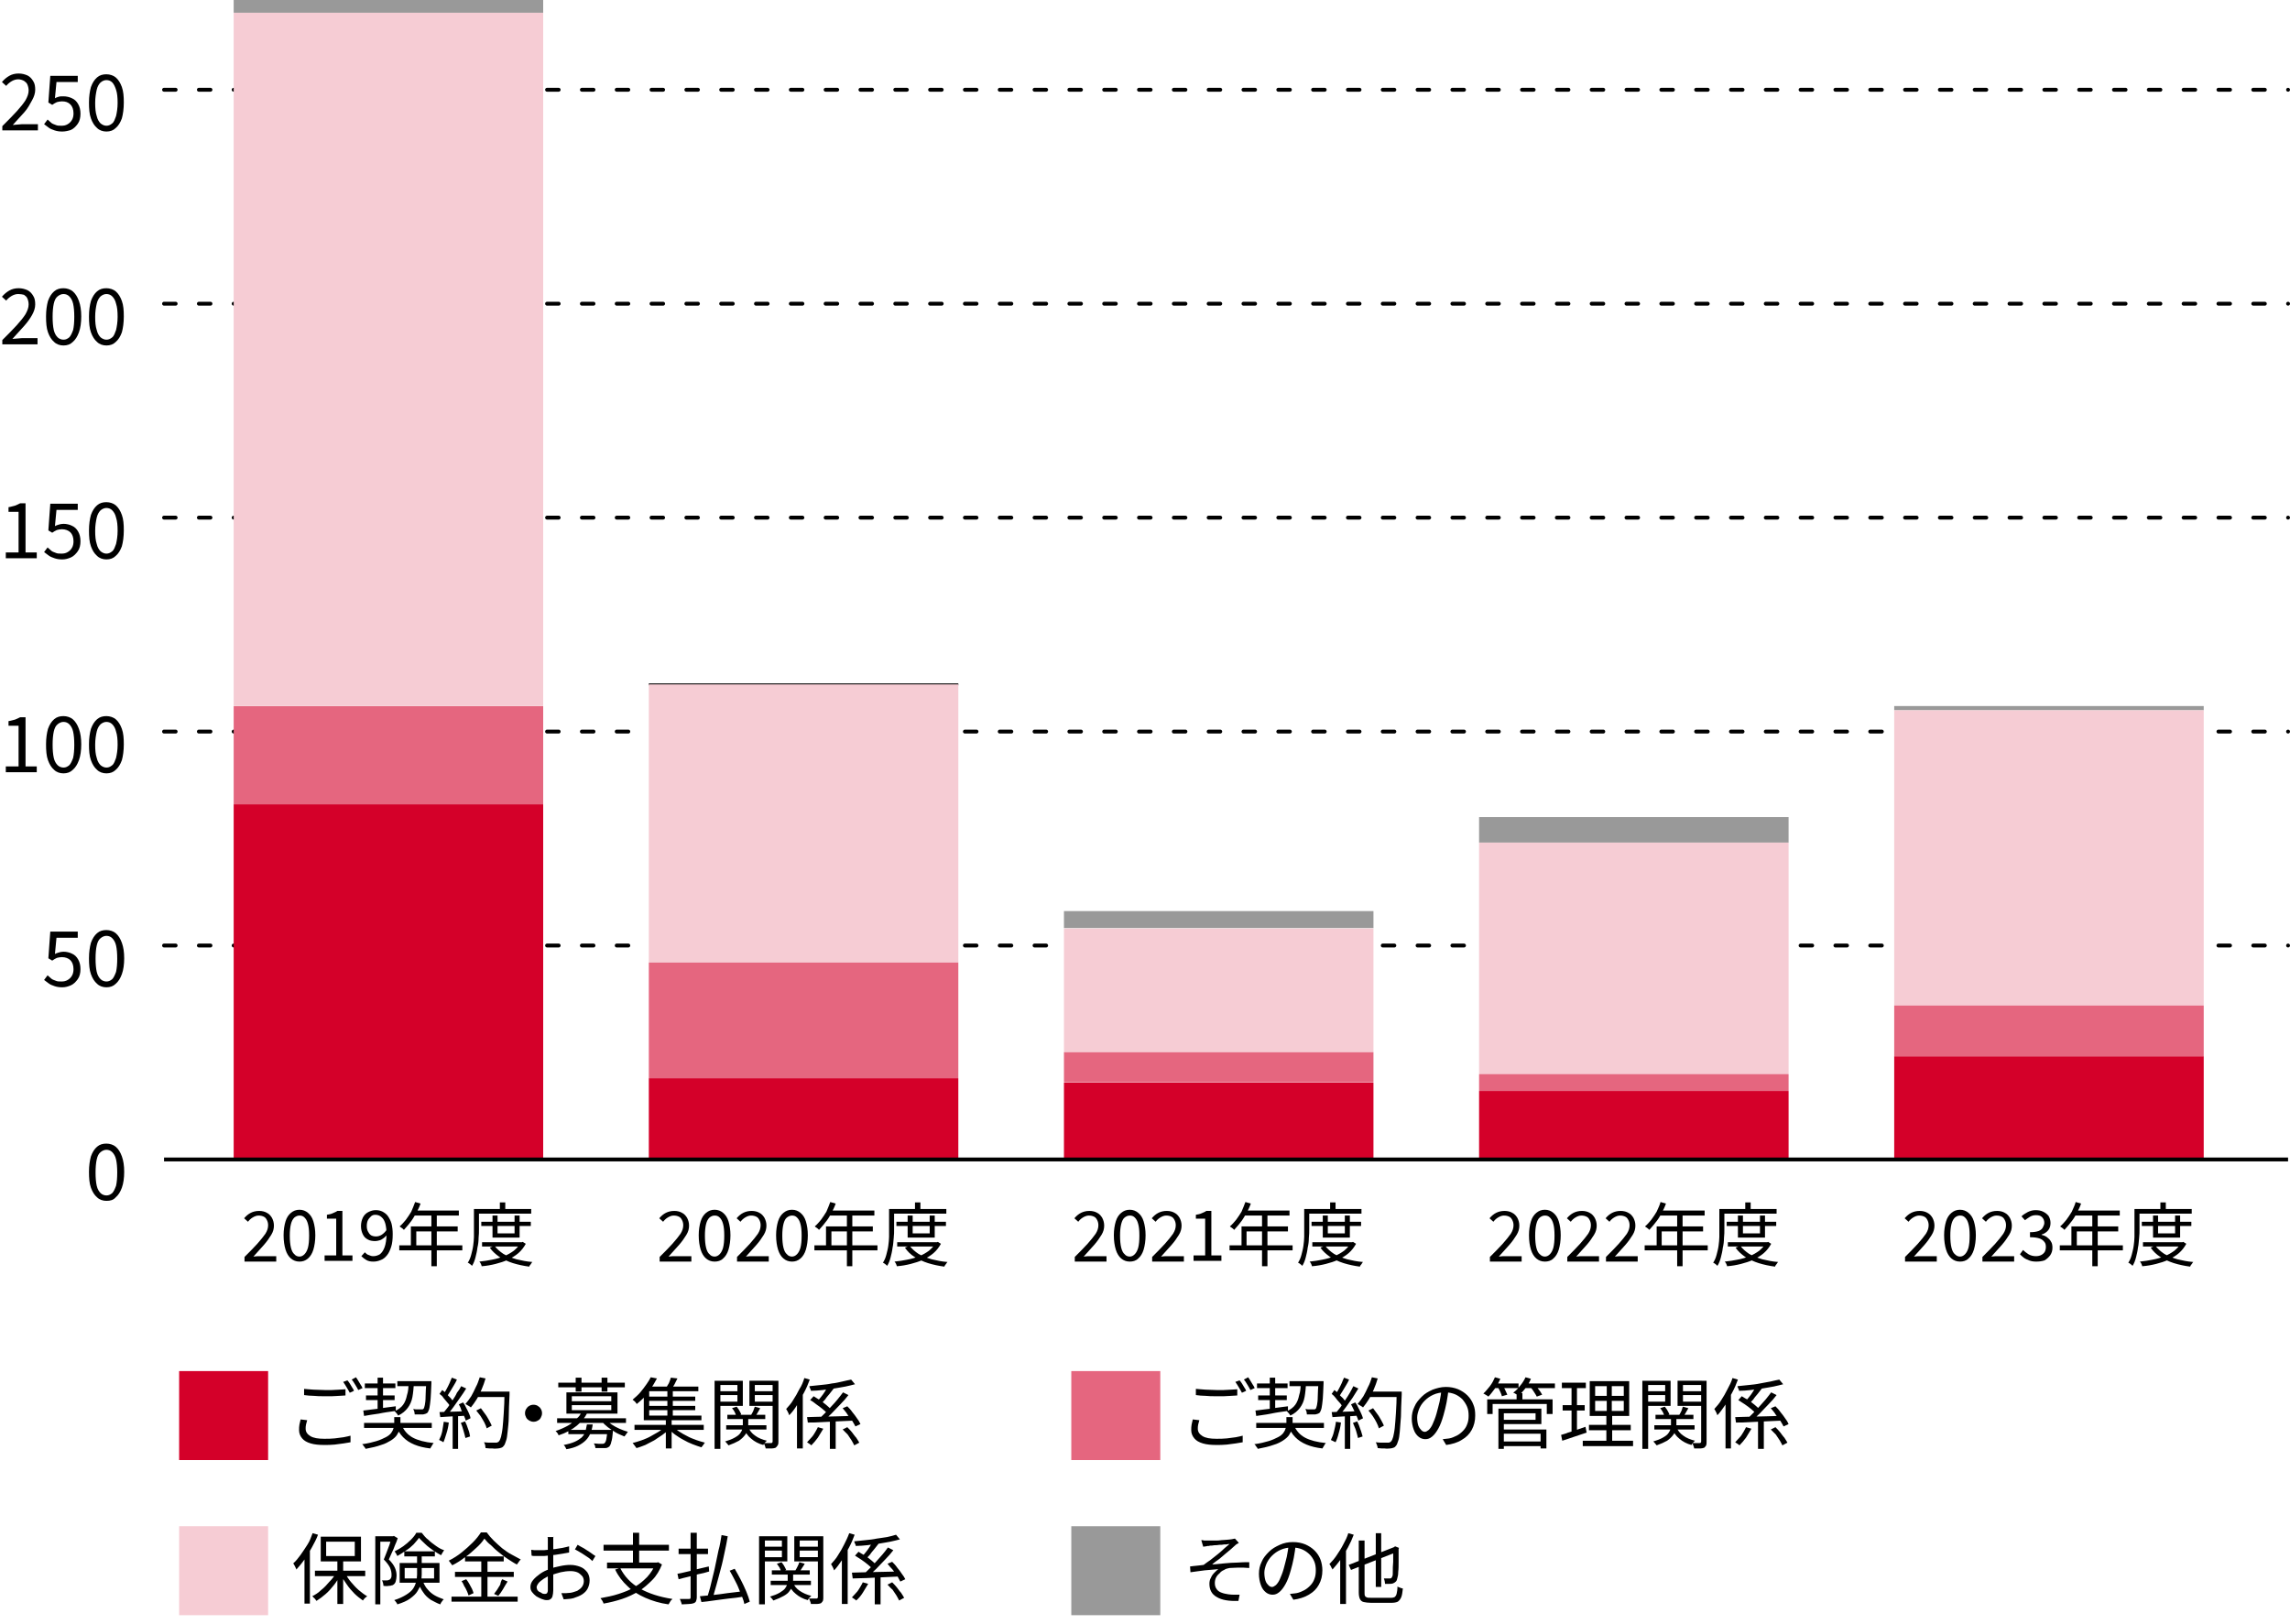 <?xml version="1.0" encoding="UTF-8"?> <svg xmlns="http://www.w3.org/2000/svg" xmlns:xlink="http://www.w3.org/1999/xlink" version="1.1" id="_レイヤー_2" x="0px" y="0px" viewBox="0 0 591.9 419.8" style="enable-background:new 0 0 591.9 419.8;" xml:space="preserve"> <style type="text/css"> .st0{fill:none;stroke:#000000;stroke-linecap:round;stroke-miterlimit:10;stroke-dasharray:3,6;} .st1{fill:#999999;} .st2{fill:#F6CCD4;} .st3{fill:#E5667F;} .st4{fill:#D40029;} .st5{fill:#404040;stroke:#000000;stroke-width:0.5;stroke-miterlimit:10;} .st6{fill:none;stroke:#000000;stroke-miterlimit:10;} </style> <g> <g> <g> <g> <g> <path d="M27.5,310.4c-0.9,0-1.8-0.3-2.4-0.9c-0.7-0.6-1.2-1.4-1.6-2.5c-0.4-1.1-0.5-2.5-0.5-4.1c0-1.6,0.2-2.9,0.5-4 c0.4-1.1,0.9-1.9,1.6-2.5c0.7-0.6,1.5-0.8,2.4-0.8s1.8,0.3,2.4,0.8c0.7,0.6,1.2,1.4,1.6,2.5c0.4,1.1,0.6,2.4,0.6,4 c0,1.6-0.2,3-0.6,4.1c-0.4,1.1-0.9,1.9-1.6,2.5C29.3,310.2,28.5,310.4,27.5,310.4z M27.5,309c0.6,0,1-0.2,1.5-0.6 c0.4-0.4,0.7-1.1,1-1.9c0.2-0.9,0.3-2,0.3-3.4s-0.1-2.5-0.3-3.4c-0.2-0.9-0.6-1.5-1-1.9c-0.4-0.4-0.9-0.6-1.5-0.6 c-0.5,0-1,0.2-1.5,0.6s-0.8,1-1,1.9c-0.2,0.9-0.3,2-0.3,3.4s0.1,2.5,0.3,3.4c0.2,0.9,0.6,1.5,1,1.9S27,309,27.5,309z"></path> </g> <g> <path d="M16.1,255.2c-0.8,0-1.4-0.1-2-0.3c-0.6-0.2-1.1-0.4-1.5-0.7c-0.4-0.3-0.8-0.6-1.2-0.9l0.9-1.2c0.3,0.3,0.6,0.5,0.9,0.8 s0.7,0.4,1.2,0.6c0.4,0.2,0.9,0.2,1.5,0.2c0.6,0,1.1-0.1,1.6-0.4c0.5-0.3,0.8-0.6,1.1-1.1c0.3-0.5,0.4-1.1,0.4-1.7 c0-1-0.3-1.8-0.8-2.3s-1.3-0.8-2.2-0.8c-0.5,0-0.9,0.1-1.3,0.2c-0.4,0.2-0.8,0.4-1.2,0.7l-1-0.6l0.5-6.9h7.1v1.6h-5.5l-0.4,4.2 c0.3-0.2,0.7-0.3,1-0.4s0.8-0.2,1.2-0.2c0.8,0,1.6,0.2,2.2,0.5c0.7,0.3,1.2,0.8,1.6,1.5c0.4,0.7,0.6,1.5,0.6,2.5 c0,1-0.2,1.9-0.7,2.6c-0.5,0.7-1.1,1.3-1.8,1.6S16.9,255.2,16.1,255.2z"></path> <path d="M27.5,255.2c-0.9,0-1.8-0.3-2.4-0.9c-0.7-0.6-1.2-1.4-1.6-2.5c-0.4-1.1-0.5-2.5-0.5-4.1c0-1.6,0.2-2.9,0.5-4 c0.4-1.1,0.9-1.9,1.6-2.5c0.7-0.6,1.5-0.8,2.4-0.8s1.8,0.3,2.4,0.8c0.7,0.6,1.2,1.4,1.6,2.5c0.4,1.1,0.6,2.4,0.6,4 c0,1.6-0.2,3-0.6,4.1c-0.4,1.1-0.9,1.9-1.6,2.5C29.3,254.9,28.5,255.2,27.5,255.2z M27.5,253.7c0.6,0,1-0.2,1.5-0.6 c0.4-0.4,0.7-1.1,1-1.9c0.2-0.9,0.3-2,0.3-3.4c0-1.4-0.1-2.5-0.3-3.4c-0.2-0.9-0.6-1.5-1-1.9c-0.4-0.4-0.9-0.6-1.5-0.6 c-0.5,0-1,0.2-1.5,0.6s-0.8,1-1,1.9c-0.2,0.9-0.3,2-0.3,3.4c0,1.4,0.1,2.5,0.3,3.4c0.2,0.9,0.6,1.5,1,1.9S27,253.7,27.5,253.7z "></path> </g> <g> <path d="M1.5,199.6v-1.5h3.3v-10.5H2.2v-1.2c0.7-0.1,1.2-0.3,1.7-0.4c0.5-0.2,0.9-0.4,1.3-0.6h1.4v12.7h2.9v1.5H1.5z"></path> <path d="M16.4,199.9c-0.9,0-1.8-0.3-2.4-0.9c-0.7-0.6-1.2-1.4-1.6-2.5c-0.4-1.1-0.5-2.5-0.5-4.1c0-1.6,0.2-2.9,0.5-4 c0.4-1.1,0.9-1.9,1.6-2.5c0.7-0.6,1.5-0.8,2.4-0.8s1.8,0.3,2.4,0.8c0.7,0.6,1.2,1.4,1.6,2.5c0.4,1.1,0.6,2.4,0.6,4 c0,1.6-0.2,3-0.6,4.1c-0.4,1.1-0.9,1.9-1.6,2.5C18.2,199.6,17.4,199.9,16.4,199.9z M16.4,198.4c0.6,0,1-0.2,1.5-0.6 c0.4-0.4,0.7-1.1,1-1.9c0.2-0.9,0.3-2,0.3-3.4s-0.1-2.5-0.3-3.4c-0.2-0.9-0.6-1.5-1-1.9c-0.4-0.4-0.9-0.6-1.5-0.6 c-0.5,0-1,0.2-1.5,0.6s-0.8,1-1,1.9c-0.2,0.9-0.3,2-0.3,3.4s0.1,2.5,0.3,3.4c0.2,0.9,0.6,1.5,1,1.9S15.9,198.4,16.4,198.4z"></path> <path d="M27.5,199.9c-0.9,0-1.8-0.3-2.4-0.9c-0.7-0.6-1.2-1.4-1.6-2.5c-0.4-1.1-0.5-2.5-0.5-4.1c0-1.6,0.2-2.9,0.5-4 c0.4-1.1,0.9-1.9,1.6-2.5c0.7-0.6,1.5-0.8,2.4-0.8c0.9,0,1.8,0.3,2.4,0.8c0.7,0.6,1.2,1.4,1.6,2.5c0.4,1.1,0.5,2.4,0.5,4 c0,1.6-0.2,3-0.5,4.1c-0.4,1.1-0.9,1.9-1.6,2.5C29.3,199.6,28.5,199.9,27.5,199.9z M27.5,198.4c0.6,0,1-0.2,1.5-0.6 s0.7-1.1,1-1.9c0.2-0.9,0.4-2,0.4-3.4s-0.1-2.5-0.4-3.4c-0.2-0.9-0.6-1.5-1-1.9s-0.9-0.6-1.5-0.6c-0.5,0-1,0.2-1.5,0.6 c-0.4,0.4-0.8,1-1,1.9c-0.2,0.9-0.4,2-0.4,3.4s0.1,2.5,0.4,3.4c0.2,0.9,0.6,1.5,1,1.9C26.5,198.2,27,198.4,27.5,198.4z"></path> </g> <g> <path d="M1.5,144.3v-1.5h3.3v-10.5H2.2v-1.2c0.7-0.1,1.2-0.3,1.7-0.4c0.5-0.2,0.9-0.4,1.3-0.6h1.4v12.7h2.9v1.5H1.5z"></path> <path d="M16.1,144.6c-0.8,0-1.4-0.1-2-0.3c-0.6-0.2-1.1-0.4-1.5-0.7c-0.4-0.3-0.8-0.6-1.2-0.9l0.9-1.2c0.3,0.3,0.6,0.5,0.9,0.8 s0.7,0.4,1.2,0.6c0.4,0.2,0.9,0.2,1.5,0.2c0.6,0,1.1-0.1,1.6-0.4c0.5-0.3,0.8-0.6,1.1-1.1c0.3-0.5,0.4-1.1,0.4-1.7 c0-1-0.3-1.8-0.8-2.3s-1.3-0.8-2.2-0.8c-0.5,0-0.9,0.1-1.3,0.2c-0.4,0.2-0.8,0.4-1.2,0.7l-1-0.6l0.5-6.9h7.1v1.6h-5.5l-0.4,4.2 c0.3-0.2,0.7-0.3,1-0.4s0.8-0.2,1.2-0.2c0.8,0,1.6,0.2,2.2,0.5c0.7,0.3,1.2,0.8,1.6,1.5c0.4,0.7,0.6,1.5,0.6,2.5 c0,1-0.2,1.9-0.7,2.6c-0.5,0.7-1.1,1.3-1.8,1.6S16.9,144.6,16.1,144.6z"></path> <path d="M27.5,144.6c-0.9,0-1.8-0.3-2.4-0.9c-0.7-0.6-1.2-1.4-1.6-2.5c-0.4-1.1-0.5-2.5-0.5-4.1c0-1.6,0.2-2.9,0.5-4 c0.4-1.1,0.9-1.9,1.6-2.5c0.7-0.6,1.5-0.8,2.4-0.8c0.9,0,1.8,0.3,2.4,0.8c0.7,0.6,1.2,1.4,1.6,2.5c0.4,1.1,0.5,2.4,0.5,4 c0,1.6-0.2,3-0.5,4.1c-0.4,1.1-0.9,1.9-1.6,2.5C29.3,144.3,28.5,144.6,27.5,144.6z M27.5,143.1c0.6,0,1-0.2,1.5-0.6 s0.7-1.1,1-1.9c0.2-0.9,0.4-2,0.4-3.4c0-1.4-0.1-2.5-0.4-3.4c-0.2-0.9-0.6-1.5-1-1.9s-0.9-0.6-1.5-0.6c-0.5,0-1,0.2-1.5,0.6 c-0.4,0.4-0.8,1-1,1.9c-0.2,0.9-0.4,2-0.4,3.4c0,1.4,0.1,2.5,0.4,3.4c0.2,0.9,0.6,1.5,1,1.9C26.5,142.9,27,143.1,27.5,143.1z"></path> </g> <g> <path d="M0.6,89v-1.1c1.4-1.4,2.7-2.7,3.7-3.8c1-1.1,1.8-2.1,2.3-2.9c0.5-0.9,0.8-1.7,0.8-2.5c0-0.5-0.1-1-0.3-1.5 s-0.5-0.7-0.9-1C5.8,76.1,5.3,76,4.7,76c-0.6,0-1.2,0.2-1.7,0.5c-0.5,0.3-1,0.7-1.4,1.2l-1.1-1c0.6-0.7,1.2-1.2,1.9-1.6 c0.7-0.4,1.5-0.6,2.4-0.6c0.9,0,1.6,0.2,2.3,0.5c0.6,0.3,1.1,0.8,1.5,1.5c0.4,0.6,0.5,1.4,0.5,2.2c0,0.9-0.3,1.8-0.8,2.7 s-1.2,1.9-2.1,2.9c-0.9,1-1.9,2.1-3,3.3c0.4,0,0.8-0.1,1.2-0.1s0.8-0.1,1.2-0.1h4.1V89H0.6z"></path> <path d="M16.4,89.3c-0.9,0-1.8-0.3-2.4-0.9c-0.7-0.6-1.2-1.4-1.6-2.5c-0.4-1.1-0.5-2.5-0.5-4.1c0-1.6,0.2-2.9,0.5-4 c0.4-1.1,0.9-1.9,1.6-2.5c0.7-0.6,1.5-0.8,2.4-0.8s1.8,0.3,2.4,0.8c0.7,0.6,1.2,1.4,1.6,2.5c0.4,1.1,0.6,2.4,0.6,4 c0,1.6-0.2,3-0.6,4.1c-0.4,1.1-0.9,1.9-1.6,2.5C18.2,89,17.4,89.3,16.4,89.3z M16.4,87.8c0.6,0,1-0.2,1.5-0.6 c0.4-0.4,0.7-1.1,1-1.9c0.2-0.9,0.3-2,0.3-3.4s-0.1-2.5-0.3-3.4c-0.2-0.9-0.6-1.5-1-1.9C17.5,76.2,17,76,16.4,76 c-0.5,0-1,0.2-1.5,0.6s-0.8,1-1,1.9c-0.2,0.9-0.3,2-0.3,3.4s0.1,2.5,0.3,3.4c0.2,0.9,0.6,1.5,1,1.9S15.9,87.8,16.4,87.8z"></path> <path d="M27.5,89.3c-0.9,0-1.8-0.3-2.4-0.9c-0.7-0.6-1.2-1.4-1.6-2.5c-0.4-1.1-0.5-2.5-0.5-4.1c0-1.6,0.2-2.9,0.5-4 c0.4-1.1,0.9-1.9,1.6-2.5c0.7-0.6,1.5-0.8,2.4-0.8c0.9,0,1.8,0.3,2.4,0.8c0.7,0.6,1.2,1.4,1.6,2.5c0.4,1.1,0.5,2.4,0.5,4 c0,1.6-0.2,3-0.5,4.1c-0.4,1.1-0.9,1.9-1.6,2.5C29.3,89,28.5,89.3,27.5,89.3z M27.5,87.8c0.6,0,1-0.2,1.5-0.6s0.7-1.1,1-1.9 c0.2-0.9,0.4-2,0.4-3.4s-0.1-2.5-0.4-3.4c-0.2-0.9-0.6-1.5-1-1.9S28.1,76,27.5,76c-0.5,0-1,0.2-1.5,0.6c-0.4,0.4-0.8,1-1,1.9 c-0.2,0.9-0.4,2-0.4,3.4s0.1,2.5,0.4,3.4c0.2,0.9,0.6,1.5,1,1.9C26.5,87.6,27,87.8,27.5,87.8z"></path> </g> <g> <path d="M0.6,33.7v-1.1c1.4-1.4,2.7-2.7,3.7-3.8c1-1.1,1.8-2.1,2.3-2.9c0.5-0.9,0.8-1.7,0.8-2.5c0-0.5-0.1-1-0.3-1.5 s-0.5-0.7-0.9-1c-0.4-0.2-0.9-0.4-1.5-0.4c-0.6,0-1.2,0.2-1.7,0.5c-0.5,0.3-1,0.7-1.4,1.2l-1.1-1c0.6-0.7,1.2-1.2,1.9-1.6 c0.7-0.4,1.5-0.6,2.4-0.6c0.9,0,1.6,0.2,2.3,0.5c0.6,0.3,1.1,0.8,1.5,1.5c0.4,0.6,0.5,1.4,0.5,2.2c0,0.9-0.3,1.8-0.8,2.7 S7.2,28,6.3,29c-0.9,1-1.9,2.1-3,3.3c0.4,0,0.8-0.1,1.2-0.1s0.8-0.1,1.2-0.1h4.1v1.6H0.6z"></path> <path d="M16.1,34c-0.8,0-1.4-0.1-2-0.3S13,33.3,12.6,33c-0.4-0.3-0.8-0.6-1.2-0.9l0.9-1.2c0.3,0.3,0.6,0.5,0.9,0.8 s0.7,0.4,1.2,0.6c0.4,0.2,0.9,0.2,1.5,0.2c0.6,0,1.1-0.1,1.6-0.4c0.5-0.3,0.8-0.6,1.1-1.1s0.4-1.1,0.4-1.7c0-1-0.3-1.8-0.8-2.3 c-0.6-0.6-1.3-0.8-2.2-0.8c-0.5,0-0.9,0.1-1.3,0.2c-0.4,0.2-0.8,0.4-1.2,0.7l-1-0.6l0.5-6.9h7.1v1.6h-5.5l-0.4,4.2 c0.3-0.2,0.7-0.3,1-0.4s0.8-0.1,1.2-0.1c0.8,0,1.6,0.2,2.2,0.5c0.7,0.3,1.2,0.8,1.6,1.5c0.4,0.7,0.6,1.5,0.6,2.5 c0,1-0.2,1.9-0.7,2.6c-0.5,0.7-1.1,1.3-1.8,1.6C17.7,33.8,16.9,34,16.1,34z"></path> <path d="M27.5,34c-0.9,0-1.8-0.3-2.4-0.9c-0.7-0.6-1.2-1.4-1.6-2.5c-0.4-1.1-0.5-2.5-0.5-4.1c0-1.6,0.2-2.9,0.5-4 c0.4-1.1,0.9-1.9,1.6-2.5s1.5-0.8,2.4-0.8c0.9,0,1.8,0.3,2.4,0.8c0.7,0.6,1.2,1.4,1.6,2.5c0.4,1.1,0.5,2.4,0.5,4 c0,1.6-0.2,3-0.5,4.1c-0.4,1.1-0.9,1.9-1.6,2.5C29.3,33.7,28.5,34,27.5,34z M27.5,32.5c0.6,0,1-0.2,1.5-0.6s0.7-1.1,1-1.9 c0.2-0.9,0.4-2,0.4-3.4c0-1.4-0.1-2.5-0.4-3.4s-0.6-1.5-1-1.9s-0.9-0.6-1.5-0.6c-0.5,0-1,0.2-1.5,0.6c-0.4,0.4-0.8,1-1,1.9 s-0.4,2-0.4,3.4c0,1.4,0.1,2.5,0.4,3.4c0.2,0.9,0.6,1.5,1,1.9C26.5,32.3,27,32.5,27.5,32.5z"></path> </g> </g> </g> <g> <g> <line class="st0" x1="42.4" y1="244.4" x2="591.4" y2="244.4"></line> <line class="st0" x1="42.4" y1="189.1" x2="591.4" y2="189.1"></line> <line class="st0" x1="42.4" y1="133.8" x2="591.4" y2="133.8"></line> <line class="st0" x1="42.4" y1="78.5" x2="591.4" y2="78.5"></line> <line class="st0" x1="42.4" y1="23.2" x2="591.4" y2="23.2"></line> </g> </g> <g> <g> <rect x="489.6" y="182.5" class="st1" width="80" height="1.1"></rect> <rect x="489.6" y="183.6" class="st2" width="80" height="76.3"></rect> <rect x="489.6" y="259.9" class="st3" width="80" height="13.3"></rect> <rect x="489.6" y="273.1" class="st4" width="80" height="26.5"></rect> </g> <g> <g> <path d="M492.4,325.9v-1c1.3-1.3,2.4-2.4,3.3-3.4c0.9-1,1.6-1.9,2.1-2.6c0.5-0.8,0.7-1.5,0.7-2.2c0-0.5-0.1-0.9-0.3-1.3 c-0.2-0.4-0.4-0.7-0.8-0.9c-0.4-0.2-0.8-0.3-1.4-0.3c-0.5,0-1,0.2-1.5,0.5c-0.5,0.3-0.9,0.7-1.2,1.1l-1-0.9 c0.5-0.6,1.1-1.1,1.7-1.4s1.3-0.5,2.2-0.5c0.8,0,1.5,0.2,2,0.5c0.6,0.3,1,0.8,1.3,1.3c0.3,0.6,0.5,1.2,0.5,2 c0,0.8-0.2,1.6-0.7,2.4s-1.1,1.7-1.9,2.6s-1.7,1.9-2.7,3c0.3,0,0.7-0.1,1.1-0.1c0.4,0,0.7,0,1.1,0h3.7v1.4H492.4z"></path> <path d="M506.6,326.1c-0.9,0-1.6-0.3-2.2-0.8c-0.6-0.5-1.1-1.3-1.4-2.3c-0.3-1-0.5-2.2-0.5-3.7c0-1.4,0.2-2.6,0.5-3.6 s0.8-1.7,1.4-2.2c0.6-0.5,1.3-0.8,2.2-0.8c0.9,0,1.6,0.3,2.2,0.8s1.1,1.2,1.4,2.2s0.5,2.2,0.5,3.6c0,1.4-0.2,2.7-0.5,3.7 c-0.3,1-0.8,1.8-1.4,2.3C508.2,325.9,507.4,326.1,506.6,326.1z M506.6,324.8c0.5,0,0.9-0.2,1.3-0.6c0.4-0.4,0.7-1,0.9-1.7 c0.2-0.8,0.3-1.8,0.3-3.1s-0.1-2.3-0.3-3c-0.2-0.8-0.5-1.3-0.9-1.7s-0.8-0.5-1.3-0.5c-0.5,0-0.9,0.2-1.3,0.5 c-0.4,0.4-0.7,0.9-0.9,1.7c-0.2,0.8-0.3,1.8-0.3,3s0.1,2.3,0.3,3.1c0.2,0.8,0.5,1.4,0.9,1.7 C505.7,324.6,506.1,324.8,506.6,324.8z"></path> <path d="M512.4,325.9v-1c1.3-1.3,2.4-2.4,3.3-3.4c0.9-1,1.6-1.9,2.1-2.6c0.5-0.8,0.7-1.5,0.7-2.2c0-0.5-0.1-0.9-0.3-1.3 c-0.2-0.4-0.4-0.7-0.8-0.9c-0.4-0.2-0.8-0.3-1.4-0.3c-0.5,0-1,0.2-1.5,0.5c-0.5,0.3-0.9,0.7-1.2,1.1l-1-0.9 c0.5-0.6,1.1-1.1,1.7-1.4s1.3-0.5,2.2-0.5c0.8,0,1.5,0.2,2,0.5c0.6,0.3,1,0.8,1.3,1.3c0.3,0.6,0.5,1.2,0.5,2 c0,0.8-0.2,1.6-0.7,2.4s-1.1,1.7-1.9,2.6s-1.7,1.9-2.7,3c0.3,0,0.7-0.1,1.1-0.1c0.4,0,0.7,0,1.1,0h3.7v1.4H512.4z"></path> <path d="M526.3,326.1c-0.7,0-1.3-0.1-1.8-0.3c-0.5-0.2-1-0.4-1.4-0.7c-0.4-0.3-0.7-0.6-1-0.9l0.8-1.1c0.4,0.4,0.8,0.7,1.4,1.1 c0.5,0.3,1.2,0.5,1.9,0.5c0.5,0,1-0.1,1.4-0.3s0.7-0.5,0.9-0.8c0.2-0.4,0.3-0.8,0.3-1.3c0-0.5-0.1-1-0.4-1.3 c-0.3-0.4-0.7-0.7-1.3-0.9c-0.6-0.2-1.4-0.3-2.4-0.3v-1.3c0.9,0,1.6-0.1,2.2-0.3c0.5-0.2,0.9-0.5,1.1-0.9 c0.2-0.4,0.4-0.8,0.4-1.2c0-0.6-0.2-1.1-0.6-1.5c-0.4-0.4-0.9-0.5-1.6-0.5c-0.5,0-1,0.1-1.5,0.4s-0.9,0.6-1.3,0.9l-0.9-1 c0.5-0.5,1.1-0.8,1.6-1.1c0.6-0.3,1.3-0.5,2-0.5c0.7,0,1.4,0.1,2,0.4s1,0.6,1.4,1.1c0.3,0.5,0.5,1.1,0.5,1.8 c0,0.8-0.2,1.4-0.6,1.9s-1,0.9-1.7,1.1v0.1c0.5,0.1,1,0.3,1.4,0.6c0.4,0.3,0.8,0.7,1,1.1c0.3,0.4,0.4,1,0.4,1.6 c0,0.8-0.2,1.4-0.6,2c-0.4,0.5-0.9,1-1.5,1.3C527.8,326,527.1,326.1,526.3,326.1z"></path> <path d="M532.4,321.9h16.3v1.3h-16.3V321.9z M536.5,310.7l1.4,0.4c-0.3,0.9-0.7,1.7-1.2,2.6c-0.4,0.8-0.9,1.6-1.5,2.3 c-0.5,0.7-1.1,1.3-1.6,1.9c-0.1-0.1-0.2-0.2-0.3-0.3s-0.3-0.2-0.4-0.3c-0.2-0.1-0.3-0.2-0.4-0.3c0.6-0.5,1.1-1.1,1.6-1.7 c0.5-0.7,1-1.4,1.4-2.1C535.9,312.3,536.3,311.5,536.5,310.7z M535.4,317h12.1v1.3h-10.7v4.2h-1.4V317z M536.3,312.9h11.6v1.3 h-12.3L536.3,312.9z M540.8,313.6h1.4v13.7h-1.4V313.6z"></path> <path d="M551.7,312.5h1.3v5.2c0,0.7,0,1.5-0.1,2.3s-0.1,1.7-0.3,2.5c-0.1,0.9-0.3,1.7-0.5,2.5s-0.5,1.6-0.9,2.2 c-0.1-0.1-0.2-0.2-0.3-0.3c-0.1-0.1-0.3-0.2-0.4-0.3c-0.1-0.1-0.3-0.2-0.4-0.2c0.4-0.6,0.7-1.3,0.9-2.1s0.4-1.5,0.5-2.3 c0.1-0.8,0.2-1.6,0.2-2.3c0-0.8,0-1.5,0-2.1V312.5z M552.4,312.5h14.1v1.2h-14.1V312.5z M563.8,321.1h0.3l0.2-0.1l0.8,0.5 c-0.5,0.9-1.1,1.7-1.9,2.4s-1.7,1.2-2.7,1.7c-1,0.5-2.1,0.8-3.2,1.1c-1.2,0.3-2.3,0.5-3.6,0.6c0-0.2-0.1-0.3-0.2-0.6 c-0.1-0.2-0.2-0.4-0.4-0.6c1.1-0.1,2.3-0.3,3.3-0.5c1.1-0.2,2.1-0.5,3.1-0.9s1.8-0.9,2.5-1.4c0.7-0.6,1.3-1.2,1.7-2V321.1z M553.6,315.8h12.8v1.1h-12.8V315.8z M553.9,321.1h10.3v1.1h-10.3V321.1z M557.1,322c0.6,0.8,1.4,1.5,2.3,2.1 c1,0.6,2.1,1,3.4,1.4c1.3,0.3,2.6,0.6,4.1,0.7c-0.1,0.1-0.2,0.2-0.3,0.4c-0.1,0.1-0.2,0.3-0.3,0.4s-0.2,0.3-0.2,0.4 c-1.5-0.2-2.9-0.5-4.2-0.9c-1.3-0.4-2.5-1-3.5-1.6s-1.9-1.5-2.5-2.4L557.1,322z M556.5,314.2h1.3v4.6h4.4v-4.6h1.3v5.7h-7 V314.2z M558.4,310.8h1.4v2.5h-1.4V310.8z"></path> </g> </g> </g> <g> <g> <rect x="382.3" y="211.2" class="st1" width="80" height="6.6"></rect> <rect x="382.3" y="217.8" class="st2" width="80" height="59.7"></rect> <rect x="382.3" y="277.6" class="st3" width="80" height="4.4"></rect> <rect x="382.3" y="282" class="st4" width="80" height="17.7"></rect> </g> <g> <g> <path d="M385.1,325.9v-1c1.3-1.3,2.4-2.4,3.3-3.4c0.9-1,1.6-1.9,2.1-2.6c0.5-0.8,0.7-1.5,0.7-2.2c0-0.5-0.1-0.9-0.3-1.3 s-0.4-0.7-0.8-0.9c-0.4-0.2-0.8-0.3-1.4-0.3c-0.5,0-1,0.2-1.5,0.5c-0.5,0.3-0.9,0.7-1.2,1.1l-1-0.9c0.5-0.6,1.1-1.1,1.7-1.4 c0.6-0.3,1.3-0.5,2.2-0.5c0.8,0,1.5,0.2,2,0.5c0.6,0.3,1,0.8,1.3,1.3c0.3,0.6,0.5,1.2,0.5,2c0,0.8-0.2,1.6-0.7,2.4 c-0.5,0.8-1.1,1.7-1.9,2.6c-0.8,0.9-1.7,1.9-2.7,3c0.3,0,0.7-0.1,1.1-0.1c0.4,0,0.7,0,1.1,0h3.7v1.4H385.1z"></path> <path d="M399.3,326.1c-0.9,0-1.6-0.3-2.2-0.8c-0.6-0.5-1.1-1.3-1.4-2.3c-0.3-1-0.5-2.2-0.5-3.7c0-1.4,0.2-2.6,0.5-3.6 s0.8-1.7,1.4-2.2c0.6-0.5,1.3-0.8,2.2-0.8c0.9,0,1.6,0.3,2.2,0.8c0.6,0.5,1.1,1.2,1.4,2.2s0.5,2.2,0.5,3.6 c0,1.4-0.2,2.7-0.5,3.7c-0.3,1-0.8,1.8-1.4,2.3C400.9,325.9,400.1,326.1,399.3,326.1z M399.3,324.8c0.5,0,0.9-0.2,1.3-0.6 c0.4-0.4,0.7-1,0.9-1.7c0.2-0.8,0.3-1.8,0.3-3.1s-0.1-2.3-0.3-3c-0.2-0.8-0.5-1.3-0.9-1.7c-0.4-0.4-0.8-0.5-1.3-0.5 c-0.5,0-0.9,0.2-1.3,0.5s-0.7,0.9-0.9,1.7c-0.2,0.8-0.3,1.8-0.3,3s0.1,2.3,0.3,3.1c0.2,0.8,0.5,1.4,0.9,1.7 C398.4,324.6,398.8,324.8,399.3,324.8z"></path> <path d="M405.1,325.9v-1c1.3-1.3,2.4-2.4,3.3-3.4c0.9-1,1.6-1.9,2.1-2.6c0.5-0.8,0.7-1.5,0.7-2.2c0-0.5-0.1-0.9-0.3-1.3 c-0.2-0.4-0.4-0.7-0.8-0.9c-0.4-0.2-0.8-0.3-1.4-0.3c-0.5,0-1,0.2-1.5,0.5s-0.9,0.7-1.2,1.1l-1-0.9c0.5-0.6,1.1-1.1,1.7-1.4 c0.6-0.3,1.3-0.5,2.2-0.5c0.8,0,1.5,0.2,2,0.5c0.6,0.3,1,0.8,1.3,1.3c0.3,0.6,0.5,1.2,0.5,2c0,0.8-0.2,1.6-0.7,2.4 c-0.5,0.8-1.1,1.7-1.9,2.6c-0.8,0.9-1.7,1.9-2.7,3c0.3,0,0.7-0.1,1.1-0.1c0.4,0,0.7,0,1.1,0h3.7v1.4H405.1z"></path> <path d="M415.1,325.9v-1c1.3-1.3,2.4-2.4,3.3-3.4c0.9-1,1.6-1.9,2.1-2.6c0.5-0.8,0.7-1.5,0.7-2.2c0-0.5-0.1-0.9-0.3-1.3 c-0.2-0.4-0.4-0.7-0.8-0.9c-0.4-0.2-0.8-0.3-1.4-0.3c-0.5,0-1,0.2-1.5,0.5s-0.9,0.7-1.2,1.1l-1-0.9c0.5-0.6,1.1-1.1,1.7-1.4 c0.6-0.3,1.3-0.5,2.2-0.5c0.8,0,1.5,0.2,2,0.5c0.6,0.3,1,0.8,1.3,1.3c0.3,0.6,0.5,1.2,0.5,2c0,0.8-0.2,1.6-0.7,2.4 c-0.5,0.8-1.1,1.7-1.9,2.6c-0.8,0.9-1.7,1.9-2.7,3c0.3,0,0.7-0.1,1.1-0.1c0.4,0,0.7,0,1.1,0h3.7v1.4H415.1z"></path> <path d="M425.1,321.9h16.3v1.3h-16.3V321.9z M429.2,310.7l1.4,0.4c-0.3,0.9-0.7,1.7-1.2,2.6c-0.4,0.8-0.9,1.6-1.5,2.3 c-0.5,0.7-1.1,1.3-1.6,1.9c-0.1-0.1-0.2-0.2-0.3-0.3c-0.1-0.1-0.3-0.2-0.4-0.3c-0.2-0.1-0.3-0.2-0.4-0.3 c0.6-0.5,1.1-1.1,1.6-1.7c0.5-0.7,1-1.4,1.4-2.1C428.6,312.3,429,311.5,429.2,310.7z M428.1,317h12.1v1.3h-10.7v4.2h-1.3V317z M429,312.9h11.6v1.3h-12.3L429,312.9z M433.5,313.6h1.4v13.7h-1.4V313.6z"></path> <path d="M444.4,312.5h1.3v5.2c0,0.7,0,1.5-0.1,2.3c0,0.8-0.1,1.7-0.3,2.5c-0.1,0.9-0.3,1.7-0.5,2.5c-0.2,0.8-0.5,1.6-0.9,2.2 c-0.1-0.1-0.2-0.2-0.3-0.3c-0.1-0.1-0.3-0.2-0.4-0.3c-0.1-0.1-0.3-0.2-0.4-0.2c0.4-0.6,0.7-1.3,0.9-2.1s0.4-1.5,0.5-2.3 c0.1-0.8,0.2-1.6,0.2-2.3c0-0.8,0-1.5,0-2.1V312.5z M445.1,312.5h14.1v1.2h-14.1V312.5z M456.5,321.1h0.3l0.2-0.1l0.8,0.5 c-0.5,0.9-1.1,1.7-1.9,2.4s-1.7,1.2-2.7,1.7c-1,0.5-2.1,0.8-3.2,1.1c-1.2,0.3-2.3,0.5-3.6,0.6c0-0.2-0.1-0.3-0.2-0.6 c-0.1-0.2-0.2-0.4-0.4-0.6c1.1-0.1,2.3-0.3,3.3-0.5c1.1-0.2,2.1-0.5,3.1-0.9s1.8-0.9,2.5-1.4c0.7-0.6,1.3-1.2,1.7-2V321.1z M446.3,315.8h12.8v1.1h-12.8V315.8z M446.6,321.1h10.3v1.1h-10.3V321.1z M449.8,322c0.6,0.8,1.4,1.5,2.3,2.1 c1,0.6,2.1,1,3.4,1.4c1.3,0.3,2.6,0.6,4.1,0.7c-0.1,0.1-0.2,0.2-0.3,0.4c-0.1,0.1-0.2,0.3-0.3,0.4s-0.2,0.3-0.2,0.4 c-1.5-0.2-2.9-0.5-4.2-0.9c-1.3-0.4-2.5-1-3.5-1.6c-1-0.7-1.9-1.5-2.5-2.4L449.8,322z M449.2,314.2h1.3v4.6h4.4v-4.6h1.3v5.7 h-7V314.2z M451.1,310.8h1.4v2.5h-1.4V310.8z"></path> </g> </g> </g> <g> <g> <rect x="275" y="235.5" class="st1" width="80" height="4.4"></rect> <rect x="275" y="240" class="st2" width="80" height="32.1"></rect> <rect x="275" y="272" class="st3" width="80" height="7.7"></rect> <rect x="275" y="279.8" class="st4" width="80" height="19.9"></rect> </g> <g> <g> <path d="M277.8,325.9v-1c1.3-1.3,2.4-2.4,3.3-3.4c0.9-1,1.6-1.9,2.1-2.6c0.5-0.8,0.7-1.5,0.7-2.2c0-0.5-0.1-0.9-0.3-1.3 s-0.4-0.7-0.8-0.9s-0.8-0.3-1.4-0.3c-0.5,0-1,0.2-1.5,0.5s-0.9,0.7-1.2,1.1l-1-0.9c0.5-0.6,1.1-1.1,1.7-1.4 c0.6-0.3,1.3-0.5,2.2-0.5c0.8,0,1.5,0.2,2,0.5c0.6,0.3,1,0.8,1.3,1.3c0.3,0.6,0.5,1.2,0.5,2c0,0.8-0.2,1.6-0.7,2.4 s-1.1,1.7-1.9,2.6s-1.7,1.9-2.7,3c0.3,0,0.7-0.1,1.1-0.1c0.4,0,0.7,0,1.1,0h3.7v1.4H277.8z"></path> <path d="M292,326.1c-0.9,0-1.6-0.3-2.2-0.8c-0.6-0.5-1.1-1.3-1.4-2.3c-0.3-1-0.5-2.2-0.5-3.7c0-1.4,0.2-2.6,0.5-3.6 s0.8-1.7,1.4-2.2s1.3-0.8,2.2-0.8c0.9,0,1.6,0.3,2.2,0.8c0.6,0.5,1.1,1.2,1.4,2.2s0.5,2.2,0.5,3.6c0,1.4-0.2,2.7-0.5,3.7 c-0.3,1-0.8,1.8-1.4,2.3C293.6,325.9,292.8,326.1,292,326.1z M292,324.8c0.5,0,0.9-0.2,1.3-0.6c0.4-0.4,0.7-1,0.9-1.7 c0.2-0.8,0.3-1.8,0.3-3.1s-0.1-2.3-0.3-3c-0.2-0.8-0.5-1.3-0.9-1.7s-0.8-0.5-1.3-0.5c-0.5,0-0.9,0.2-1.3,0.5s-0.7,0.9-0.9,1.7 c-0.2,0.8-0.3,1.8-0.3,3s0.1,2.3,0.3,3.1c0.2,0.8,0.5,1.4,0.9,1.7C291,324.6,291.5,324.8,292,324.8z"></path> <path d="M297.8,325.9v-1c1.3-1.3,2.4-2.4,3.3-3.4c0.9-1,1.6-1.9,2.1-2.6c0.5-0.8,0.7-1.5,0.7-2.2c0-0.5-0.1-0.9-0.3-1.3 s-0.4-0.7-0.8-0.9s-0.8-0.3-1.4-0.3c-0.5,0-1,0.2-1.5,0.5s-0.9,0.7-1.2,1.1l-1-0.9c0.5-0.6,1.1-1.1,1.7-1.4 c0.6-0.3,1.3-0.5,2.2-0.5c0.8,0,1.5,0.2,2,0.5c0.6,0.3,1,0.8,1.3,1.3c0.3,0.6,0.5,1.2,0.5,2c0,0.8-0.2,1.6-0.7,2.4 s-1.1,1.7-1.9,2.6s-1.7,1.9-2.7,3c0.3,0,0.7-0.1,1.1-0.1c0.4,0,0.7,0,1.1,0h3.7v1.4H297.8z"></path> <path d="M308.5,325.9v-1.4h3V315h-2.4v-1c0.6-0.1,1.1-0.2,1.5-0.4c0.4-0.2,0.8-0.3,1.2-0.6h1.3v11.5h2.6v1.4H308.5z"></path> <path d="M317.8,321.9h16.3v1.3h-16.3V321.9z M321.9,310.7l1.4,0.4c-0.3,0.9-0.7,1.7-1.2,2.6c-0.5,0.8-0.9,1.6-1.5,2.3 c-0.5,0.7-1.1,1.3-1.6,1.9c-0.1-0.1-0.2-0.2-0.3-0.3c-0.1-0.1-0.3-0.2-0.4-0.3c-0.2-0.1-0.3-0.2-0.4-0.3 c0.6-0.5,1.1-1.1,1.6-1.7c0.5-0.7,1-1.4,1.4-2.1C321.3,312.3,321.6,311.5,321.9,310.7z M320.8,317h12.1v1.3h-10.7v4.2h-1.3V317 z M321.7,312.9h11.6v1.3H321L321.7,312.9z M326.2,313.6h1.4v13.7h-1.4V313.6z"></path> <path d="M337.1,312.5h1.3v5.2c0,0.7,0,1.5-0.1,2.3c0,0.8-0.1,1.7-0.3,2.5c-0.1,0.9-0.3,1.7-0.5,2.5c-0.2,0.8-0.5,1.6-0.9,2.2 c-0.1-0.1-0.2-0.2-0.3-0.3c-0.1-0.1-0.3-0.2-0.4-0.3c-0.1-0.1-0.3-0.2-0.4-0.2c0.4-0.6,0.7-1.3,0.9-2.1s0.4-1.5,0.5-2.3 c0.1-0.8,0.2-1.6,0.2-2.3c0-0.8,0-1.5,0-2.1V312.5z M337.8,312.5h14.1v1.2h-14.1V312.5z M349.2,321.1h0.3l0.2-0.1l0.8,0.5 c-0.5,0.9-1.1,1.7-1.9,2.4s-1.7,1.2-2.7,1.7c-1,0.5-2.1,0.8-3.2,1.1c-1.2,0.3-2.3,0.5-3.6,0.6c0-0.2-0.1-0.3-0.2-0.6 c-0.1-0.2-0.2-0.4-0.4-0.6c1.1-0.1,2.3-0.3,3.3-0.5c1.1-0.2,2.1-0.5,3.1-0.9s1.8-0.9,2.5-1.4c0.7-0.6,1.3-1.2,1.7-2V321.1z M339,315.8h12.8v1.1H339V315.8z M339.2,321.1h10.3v1.1h-10.3V321.1z M342.5,322c0.6,0.8,1.4,1.5,2.3,2.1c1,0.6,2.1,1,3.4,1.4 c1.3,0.3,2.6,0.6,4.1,0.7c-0.1,0.1-0.2,0.2-0.3,0.4s-0.2,0.3-0.3,0.4s-0.2,0.3-0.2,0.4c-1.5-0.2-2.9-0.5-4.2-0.9 s-2.5-1-3.5-1.6c-1-0.7-1.9-1.5-2.5-2.4L342.5,322z M341.9,314.2h1.3v4.6h4.4v-4.6h1.3v5.7h-7V314.2z M343.8,310.8h1.4v2.5 h-1.4V310.8z"></path> </g> </g> </g> <g> <g> <polygon class="st5" points="167.7,176.9 247.7,176.9 247.7,176.9 167.7,176.9 "></polygon> <rect x="167.7" y="176.9" class="st2" width="80" height="71.9"></rect> <rect x="167.7" y="248.8" class="st3" width="80" height="29.9"></rect> <rect x="167.7" y="278.7" class="st4" width="80" height="21"></rect> </g> <g> <g> <path d="M170.5,325.9v-1c1.3-1.3,2.4-2.4,3.3-3.4c0.9-1,1.6-1.9,2.1-2.6c0.5-0.8,0.7-1.5,0.7-2.2c0-0.5-0.1-0.9-0.3-1.3 c-0.2-0.4-0.4-0.7-0.8-0.9c-0.4-0.2-0.8-0.3-1.4-0.3c-0.5,0-1,0.2-1.5,0.5c-0.5,0.3-0.9,0.7-1.2,1.1l-1-0.9 c0.5-0.6,1.1-1.1,1.7-1.4s1.3-0.5,2.2-0.5c0.8,0,1.5,0.2,2,0.5c0.6,0.3,1,0.8,1.3,1.3c0.3,0.6,0.5,1.2,0.5,2 c0,0.8-0.2,1.6-0.7,2.4s-1.1,1.7-1.9,2.6s-1.7,1.9-2.7,3c0.3,0,0.7-0.1,1.1-0.1c0.4,0,0.7,0,1.1,0h3.7v1.4H170.5z"></path> <path d="M184.7,326.1c-0.9,0-1.6-0.3-2.2-0.8c-0.6-0.5-1.1-1.3-1.4-2.3c-0.3-1-0.5-2.2-0.5-3.7c0-1.4,0.2-2.6,0.5-3.6 s0.8-1.7,1.4-2.2c0.6-0.5,1.3-0.8,2.2-0.8c0.9,0,1.6,0.3,2.2,0.8s1.1,1.2,1.4,2.2s0.5,2.2,0.5,3.6c0,1.4-0.2,2.7-0.5,3.7 c-0.3,1-0.8,1.8-1.4,2.3C186.3,325.9,185.5,326.1,184.7,326.1z M184.7,324.8c0.5,0,0.9-0.2,1.3-0.6c0.4-0.4,0.7-1,0.9-1.7 c0.2-0.8,0.3-1.8,0.3-3.1s-0.1-2.3-0.3-3c-0.2-0.8-0.5-1.3-0.9-1.7s-0.8-0.5-1.3-0.5c-0.5,0-0.9,0.2-1.3,0.5 c-0.4,0.4-0.7,0.9-0.9,1.7c-0.2,0.8-0.3,1.8-0.3,3s0.1,2.3,0.3,3.1c0.2,0.8,0.5,1.4,0.9,1.7 C183.7,324.6,184.2,324.8,184.7,324.8z"></path> <path d="M190.5,325.9v-1c1.3-1.3,2.4-2.4,3.3-3.4c0.9-1,1.6-1.9,2.1-2.6c0.5-0.8,0.7-1.5,0.7-2.2c0-0.5-0.1-0.9-0.3-1.3 c-0.2-0.4-0.4-0.7-0.8-0.9c-0.4-0.2-0.8-0.3-1.4-0.3c-0.5,0-1,0.2-1.5,0.5c-0.5,0.3-0.9,0.7-1.2,1.1l-1-0.9 c0.5-0.6,1.1-1.1,1.7-1.4s1.3-0.5,2.2-0.5c0.8,0,1.5,0.2,2,0.5c0.6,0.3,1,0.8,1.3,1.3c0.3,0.6,0.5,1.2,0.5,2 c0,0.8-0.2,1.6-0.7,2.4s-1.1,1.7-1.9,2.6s-1.7,1.9-2.7,3c0.3,0,0.7-0.1,1.1-0.1c0.4,0,0.7,0,1.1,0h3.7v1.4H190.5z"></path> <path d="M204.7,326.1c-0.9,0-1.6-0.3-2.2-0.8c-0.6-0.5-1.1-1.3-1.4-2.3c-0.3-1-0.5-2.2-0.5-3.7c0-1.4,0.2-2.6,0.5-3.6 s0.8-1.7,1.4-2.2s1.3-0.8,2.2-0.8c0.9,0,1.6,0.3,2.2,0.8c0.6,0.5,1.1,1.2,1.4,2.2s0.5,2.2,0.5,3.6c0,1.4-0.2,2.7-0.5,3.7 c-0.3,1-0.8,1.8-1.4,2.3C206.2,325.9,205.5,326.1,204.7,326.1z M204.7,324.8c0.5,0,0.9-0.2,1.3-0.6c0.4-0.4,0.7-1,0.9-1.7 c0.2-0.8,0.3-1.8,0.3-3.1s-0.1-2.3-0.3-3c-0.2-0.8-0.5-1.3-0.9-1.7s-0.8-0.5-1.3-0.5c-0.5,0-0.9,0.2-1.3,0.5s-0.7,0.9-0.9,1.7 c-0.2,0.8-0.3,1.8-0.3,3s0.1,2.3,0.3,3.1c0.2,0.8,0.5,1.4,0.9,1.7C203.7,324.6,204.2,324.8,204.7,324.8z"></path> <path d="M210.5,321.9h16.3v1.3h-16.3V321.9z M214.6,310.7l1.4,0.4c-0.3,0.9-0.7,1.7-1.2,2.6c-0.4,0.8-0.9,1.6-1.5,2.3 c-0.5,0.7-1.1,1.3-1.6,1.9c-0.1-0.1-0.2-0.2-0.3-0.3s-0.3-0.2-0.4-0.3c-0.2-0.1-0.3-0.2-0.4-0.3c0.6-0.5,1.1-1.1,1.6-1.7 c0.5-0.7,1-1.4,1.4-2.1C214,312.3,214.3,311.5,214.6,310.7z M213.5,317h12.1v1.3h-10.7v4.2h-1.4V317z M214.4,312.9H226v1.3 h-12.3L214.4,312.9z M218.9,313.6h1.4v13.7h-1.4V313.6z"></path> <path d="M229.8,312.5h1.3v5.2c0,0.7,0,1.5-0.1,2.3s-0.1,1.7-0.3,2.5c-0.1,0.9-0.3,1.7-0.5,2.5s-0.5,1.6-0.9,2.2 c-0.1-0.1-0.2-0.2-0.3-0.3c-0.1-0.1-0.3-0.2-0.4-0.3c-0.1-0.1-0.3-0.2-0.4-0.2c0.4-0.6,0.7-1.3,0.9-2.1s0.4-1.5,0.5-2.3 c0.1-0.8,0.2-1.6,0.2-2.3c0-0.8,0-1.5,0-2.1V312.5z M230.5,312.5h14.1v1.2h-14.1V312.5z M241.9,321.1h0.3l0.2-0.1l0.8,0.5 c-0.5,0.9-1.1,1.7-1.9,2.4s-1.7,1.2-2.7,1.7c-1,0.5-2.1,0.8-3.2,1.1c-1.2,0.3-2.3,0.5-3.6,0.6c0-0.2-0.1-0.3-0.2-0.6 c-0.1-0.2-0.2-0.4-0.4-0.6c1.1-0.1,2.3-0.3,3.3-0.5c1.1-0.2,2.1-0.5,3.1-0.9s1.8-0.9,2.5-1.4c0.7-0.6,1.3-1.2,1.7-2V321.1z M231.7,315.8h12.8v1.1h-12.8V315.8z M231.9,321.1h10.3v1.1h-10.3V321.1z M235.1,322c0.6,0.8,1.4,1.5,2.3,2.1 c1,0.6,2.1,1,3.4,1.4c1.3,0.3,2.6,0.6,4.1,0.7c-0.1,0.1-0.2,0.2-0.3,0.4c-0.1,0.1-0.2,0.3-0.3,0.4s-0.2,0.3-0.2,0.4 c-1.5-0.2-2.9-0.5-4.2-0.9c-1.3-0.4-2.5-1-3.5-1.6s-1.9-1.5-2.5-2.4L235.1,322z M234.6,314.2h1.3v4.6h4.4v-4.6h1.3v5.7h-7 V314.2z M236.5,310.8h1.4v2.5h-1.4V310.8z"></path> </g> </g> </g> <g> <g> <rect x="60.4" y="0" class="st1" width="80" height="3.3"></rect> <rect x="60.4" y="3.3" class="st2" width="80" height="179.1"></rect> <rect x="60.4" y="182.5" class="st3" width="80" height="25.4"></rect> <rect x="60.4" y="207.9" class="st4" width="80" height="91.8"></rect> </g> <g> <g> <path d="M63.2,325.9v-1c1.3-1.3,2.4-2.4,3.3-3.4c0.9-1,1.6-1.9,2.1-2.6c0.5-0.8,0.7-1.5,0.7-2.2c0-0.5-0.1-0.9-0.3-1.3 c-0.2-0.4-0.4-0.7-0.8-0.9c-0.4-0.2-0.8-0.3-1.4-0.3c-0.5,0-1,0.2-1.5,0.5s-0.9,0.7-1.2,1.1l-1-0.9c0.5-0.6,1.1-1.1,1.7-1.4 c0.6-0.3,1.3-0.5,2.2-0.5c0.8,0,1.5,0.2,2,0.5c0.6,0.3,1,0.8,1.3,1.3c0.3,0.6,0.5,1.2,0.5,2c0,0.8-0.2,1.6-0.7,2.4 c-0.5,0.8-1.1,1.7-1.9,2.6c-0.8,0.9-1.7,1.9-2.7,3c0.3,0,0.7-0.1,1.1-0.1c0.4,0,0.7,0,1.1,0h3.7v1.4H63.2z"></path> <path d="M77.4,326.1c-0.9,0-1.6-0.3-2.2-0.8c-0.6-0.5-1.1-1.3-1.4-2.3c-0.3-1-0.5-2.2-0.5-3.7c0-1.4,0.2-2.6,0.5-3.6 s0.8-1.7,1.4-2.2s1.3-0.8,2.2-0.8c0.9,0,1.6,0.3,2.2,0.8c0.6,0.5,1.1,1.2,1.4,2.2s0.5,2.2,0.5,3.6c0,1.4-0.2,2.7-0.5,3.7 c-0.3,1-0.8,1.8-1.4,2.3C78.9,325.9,78.2,326.1,77.4,326.1z M77.4,324.8c0.5,0,0.9-0.2,1.3-0.6c0.4-0.4,0.7-1,0.9-1.7 c0.2-0.8,0.3-1.8,0.3-3.1s-0.1-2.3-0.3-3c-0.2-0.8-0.5-1.3-0.9-1.7c-0.4-0.4-0.8-0.5-1.3-0.5c-0.5,0-0.9,0.2-1.3,0.5 c-0.4,0.4-0.7,0.9-0.9,1.7c-0.2,0.8-0.3,1.8-0.3,3s0.1,2.3,0.3,3.1c0.2,0.8,0.5,1.4,0.9,1.7C76.4,324.6,76.9,324.8,77.4,324.8z "></path> <path d="M83.9,325.9v-1.4h3V315h-2.4v-1c0.6-0.1,1.1-0.2,1.5-0.4c0.4-0.2,0.8-0.3,1.2-0.6h1.3v11.5h2.6v1.4H83.9z"></path> <path d="M96.5,326.1c-0.7,0-1.3-0.1-1.8-0.4c-0.5-0.3-0.9-0.6-1.3-1l0.9-1c0.3,0.3,0.6,0.6,1,0.7c0.4,0.2,0.8,0.3,1.2,0.3 c0.6,0,1.2-0.2,1.7-0.5c0.5-0.4,0.9-1,1.2-1.8c0.3-0.8,0.5-2,0.5-3.4c0-1.1-0.1-1.9-0.3-2.7c-0.2-0.7-0.5-1.3-1-1.7 c-0.4-0.4-1-0.6-1.6-0.6c-0.4,0-0.8,0.1-1.1,0.4s-0.6,0.6-0.8,1c-0.2,0.4-0.3,0.9-0.3,1.5c0,0.6,0.1,1,0.3,1.4s0.4,0.7,0.8,1 c0.4,0.2,0.8,0.3,1.3,0.3c0.4,0,0.9-0.1,1.4-0.4c0.5-0.3,1-0.8,1.4-1.4l0.1,1.3c-0.3,0.3-0.6,0.7-0.9,0.9 c-0.4,0.3-0.7,0.5-1.1,0.6c-0.4,0.1-0.7,0.2-1.1,0.2c-0.7,0-1.4-0.1-1.9-0.4c-0.6-0.3-1-0.7-1.3-1.3s-0.5-1.3-0.5-2.2 c0-0.8,0.2-1.6,0.5-2.2c0.3-0.6,0.8-1.1,1.4-1.4c0.6-0.3,1.2-0.5,1.9-0.5c0.6,0,1.2,0.1,1.8,0.4c0.5,0.3,1,0.6,1.4,1.2 s0.7,1.2,0.9,1.9c0.2,0.8,0.3,1.7,0.3,2.7c0,1.3-0.1,2.4-0.4,3.3c-0.3,0.9-0.6,1.6-1.1,2.2c-0.5,0.6-1,1-1.6,1.2 C97.7,326,97.1,326.1,96.5,326.1z"></path> <path d="M103.2,321.9h16.3v1.3h-16.3V321.9z M107.3,310.7l1.4,0.4c-0.3,0.9-0.7,1.7-1.2,2.6c-0.5,0.8-0.9,1.6-1.5,2.3 c-0.5,0.7-1.1,1.3-1.6,1.9c-0.1-0.1-0.2-0.2-0.3-0.3s-0.3-0.2-0.4-0.3c-0.2-0.1-0.3-0.2-0.4-0.3c0.6-0.5,1.1-1.1,1.6-1.7 c0.5-0.7,1-1.4,1.4-2.1C106.7,312.3,107,311.5,107.3,310.7z M106.2,317h12.1v1.3h-10.7v4.2h-1.4V317z M107,312.9h11.6v1.3 h-12.3L107,312.9z M111.5,313.6h1.4v13.7h-1.4V313.6z"></path> <path d="M122.5,312.5h1.3v5.2c0,0.7,0,1.5-0.1,2.3c0,0.8-0.1,1.7-0.3,2.5c-0.1,0.9-0.3,1.7-0.5,2.5s-0.5,1.6-0.9,2.2 c-0.1-0.1-0.2-0.2-0.3-0.3c-0.1-0.1-0.3-0.2-0.4-0.3c-0.1-0.1-0.3-0.2-0.4-0.2c0.4-0.6,0.7-1.3,0.9-2.1s0.4-1.5,0.5-2.3 c0.1-0.8,0.2-1.6,0.2-2.3c0-0.8,0-1.5,0-2.1V312.5z M123.2,312.5h14.1v1.2h-14.1V312.5z M134.6,321.1h0.3l0.2-0.1l0.8,0.5 c-0.5,0.9-1.1,1.7-1.9,2.4s-1.7,1.2-2.7,1.7c-1,0.5-2.1,0.8-3.2,1.1c-1.2,0.3-2.3,0.5-3.6,0.6c0-0.2-0.1-0.3-0.2-0.6 c-0.1-0.2-0.2-0.4-0.4-0.6c1.1-0.1,2.3-0.3,3.3-0.5c1.1-0.2,2.1-0.5,3.1-0.9s1.8-0.9,2.5-1.4c0.7-0.6,1.3-1.2,1.7-2V321.1z M124.4,315.8h12.8v1.1h-12.8V315.8z M124.6,321.1h10.3v1.1h-10.3V321.1z M127.8,322c0.6,0.8,1.4,1.5,2.3,2.1 c1,0.6,2.1,1,3.4,1.4c1.3,0.3,2.6,0.6,4.1,0.7c-0.1,0.1-0.2,0.2-0.3,0.4s-0.2,0.3-0.3,0.4s-0.2,0.3-0.2,0.4 c-1.5-0.2-2.9-0.5-4.2-0.9s-2.5-1-3.5-1.6c-1-0.7-1.9-1.5-2.5-2.4L127.8,322z M127.3,314.2h1.3v4.6h4.4v-4.6h1.3v5.7h-7V314.2z M129.2,310.8h1.4v2.5h-1.4V310.8z"></path> </g> </g> </g> <g> <line class="st6" x1="42.4" y1="299.7" x2="591.4" y2="299.7"></line> <g> <g> <path class="st6" d="M42.4,299.7"></path> </g> </g> </g> </g> <g> <g> <path d="M79.4,367.1c-0.1,0.4-0.2,0.8-0.3,1.1c-0.1,0.4-0.1,0.8-0.1,1.1c0,0.8,0.4,1.4,1.2,1.9c0.8,0.5,2,0.7,3.6,0.7 c0.9,0,1.8,0,2.7-0.1c0.8-0.1,1.6-0.2,2.3-0.3c0.7-0.1,1.3-0.3,1.8-0.4l0,1.7c-0.5,0.1-1.1,0.2-1.8,0.3c-0.7,0.1-1.5,0.2-2.3,0.3 c-0.9,0.1-1.8,0.1-2.7,0.1c-1.3,0-2.5-0.1-3.5-0.4s-1.7-0.7-2.2-1.3s-0.8-1.3-0.8-2.1c0-0.5,0-1,0.1-1.5c0.1-0.5,0.2-0.9,0.3-1.3 L79.4,367.1z M78.6,359c0.7,0.1,1.5,0.1,2.4,0.2c0.9,0,1.9,0.1,2.9,0.1c0.6,0,1.3,0,1.9,0c0.6,0,1.3-0.1,1.9-0.1 c0.6,0,1.1-0.1,1.6-0.1v1.6c-0.5,0-1,0.1-1.6,0.1c-0.6,0-1.2,0.1-1.9,0.1c-0.7,0-1.3,0-1.9,0c-1,0-2,0-2.8-0.1 c-0.9,0-1.7-0.1-2.5-0.2V359z M89.8,356.8c0.2,0.2,0.4,0.5,0.6,0.8c0.2,0.3,0.4,0.7,0.6,1s0.4,0.6,0.5,0.9l-1.1,0.5 c-0.2-0.4-0.5-0.9-0.8-1.4s-0.6-1-0.9-1.4L89.8,356.8z M92,356c0.2,0.3,0.4,0.5,0.6,0.9c0.2,0.3,0.4,0.7,0.6,1s0.4,0.6,0.5,0.9 l-1.1,0.5c-0.2-0.4-0.5-0.9-0.8-1.4c-0.3-0.5-0.6-1-0.9-1.3L92,356z"></path> <path d="M102,366.3h1.5v1.7c0,0.5-0.1,0.9-0.2,1.4s-0.4,1-0.7,1.5c-0.3,0.5-0.9,1-1.5,1.4c-0.7,0.4-1.5,0.9-2.6,1.2 c-1.1,0.4-2.4,0.7-4,1c-0.1-0.2-0.2-0.4-0.4-0.6s-0.3-0.5-0.5-0.6c1.5-0.2,2.7-0.5,3.7-0.8c1-0.3,1.8-0.7,2.4-1s1.1-0.7,1.4-1.1 s0.5-0.8,0.6-1.2c0.1-0.4,0.2-0.7,0.2-1.1V366.3z M93.9,364.6c0.7-0.1,1.5-0.2,2.4-0.3s1.9-0.2,2.9-0.4c1-0.1,2-0.3,3.1-0.4 l0,1.2c-1.5,0.2-3,0.4-4.4,0.7c-1.5,0.2-2.7,0.4-3.8,0.6L93.9,364.6z M94.1,367.8h17.5v1.3H94.1V367.8z M94.3,357.6h7.9v1.2h-7.9 V357.6z M94.6,360.7h7.4v1.2h-7.4V360.7z M97.6,356.1H99v8.4l-1.4,0.2V356.1z M105.6,357.4h1.4c-0.1,1.4-0.2,2.6-0.4,3.7 c-0.2,1.1-0.6,2-1.2,2.8c-0.6,0.8-1.4,1.5-2.5,2c-0.1-0.2-0.2-0.4-0.4-0.6c-0.2-0.2-0.3-0.4-0.5-0.5c1-0.5,1.7-1,2.2-1.7 c0.5-0.7,0.8-1.5,1-2.5C105.5,359.7,105.6,358.7,105.6,357.4z M103.8,368.3c0.6,1.5,1.6,2.6,2.9,3.3s3.2,1.2,5.4,1.4 c-0.1,0.1-0.2,0.2-0.3,0.4c-0.1,0.2-0.2,0.3-0.3,0.5c-0.1,0.2-0.2,0.3-0.3,0.5c-1.6-0.2-2.9-0.5-4.1-1c-1.2-0.5-2.1-1.1-2.9-1.9 c-0.8-0.8-1.4-1.8-1.9-3L103.8,368.3z M102.7,357h8v1.3h-8V357z M110.1,357h1.4c0,0.1,0,0.3,0,0.4c0,0.1,0,0.2,0,0.2 c-0.1,1.7-0.1,3-0.2,4s-0.2,1.8-0.3,2.3c-0.1,0.5-0.3,0.9-0.4,1.1c-0.1,0.2-0.3,0.3-0.5,0.4s-0.4,0.1-0.7,0.2c-0.2,0-0.5,0-0.9,0 c-0.4,0-0.8,0-1.3,0c0-0.2-0.1-0.4-0.1-0.7c-0.1-0.3-0.2-0.5-0.3-0.7c0.4,0.1,0.8,0.1,1.2,0.1c0.4,0,0.6,0,0.8,0 c0.2,0,0.3,0,0.4,0c0.1,0,0.2-0.1,0.3-0.2c0.1-0.1,0.2-0.5,0.3-0.9c0.1-0.5,0.2-1.2,0.2-2.2s0.1-2.3,0.2-3.8V357z"></path> <path d="M114.7,367.5l1.3,0.2c-0.1,0.9-0.3,1.9-0.6,2.8s-0.5,1.7-0.8,2.3c-0.1-0.1-0.2-0.1-0.3-0.2c-0.1-0.1-0.3-0.1-0.4-0.2 s-0.3-0.1-0.4-0.2c0.3-0.6,0.6-1.3,0.8-2.2C114.4,369.2,114.6,368.4,114.7,367.5z M113.6,365c0.9,0,2-0.1,3.2-0.1 c1.3,0,2.5-0.1,3.9-0.2v1.2c-1.3,0.1-2.5,0.2-3.7,0.2c-1.2,0.1-2.3,0.1-3.2,0.2L113.6,365z M113.6,360.3l0.7-1 c0.4,0.3,0.8,0.6,1.1,1c0.4,0.4,0.7,0.7,1.1,1.1c0.3,0.4,0.6,0.7,0.7,1l-0.8,1.2c-0.2-0.3-0.4-0.7-0.8-1.1 c-0.3-0.4-0.7-0.8-1-1.2C114.4,360.9,114,360.6,113.6,360.3z M116.8,356.1l1.3,0.5c-0.2,0.5-0.5,1-0.8,1.5 c-0.3,0.5-0.6,1-0.9,1.5s-0.6,0.9-0.8,1.3l-1-0.5c0.3-0.4,0.5-0.8,0.8-1.3s0.5-1,0.8-1.6C116.4,357,116.6,356.5,116.8,356.1z M119.2,358.3l1.3,0.6c-0.5,0.8-1,1.6-1.6,2.4c-0.6,0.8-1.1,1.6-1.7,2.4s-1.1,1.5-1.6,2l-1-0.5c0.4-0.5,0.8-1,1.2-1.5 c0.4-0.6,0.8-1.2,1.2-1.8c0.4-0.6,0.8-1.2,1.1-1.9C118.6,359.4,118.9,358.9,119.2,358.3z M117,365.6h1.4v8.9H117V365.6z M118.6,363l1.1-0.5c0.3,0.4,0.6,0.9,0.8,1.4c0.3,0.5,0.5,1,0.7,1.4c0.2,0.5,0.4,0.9,0.4,1.3l-1.2,0.6c-0.1-0.4-0.3-0.8-0.5-1.3 s-0.4-1-0.7-1.5C119.1,363.9,118.8,363.4,118.6,363z M119.1,367.8l1.1-0.4c0.3,0.6,0.6,1.3,0.8,2c0.3,0.7,0.4,1.3,0.5,1.9 l-1.2,0.4c-0.1-0.5-0.3-1.2-0.5-1.9C119.6,369.1,119.4,368.4,119.1,367.8z M124,356l1.5,0.3c-0.3,1-0.6,1.9-1,2.8 c-0.4,0.9-0.8,1.8-1.3,2.6c-0.5,0.8-1,1.5-1.5,2.1c-0.1-0.1-0.2-0.2-0.4-0.3s-0.3-0.2-0.5-0.3c-0.2-0.1-0.3-0.2-0.5-0.3 c0.5-0.6,1-1.2,1.5-2c0.4-0.7,0.8-1.5,1.2-2.4C123.4,357.8,123.7,356.9,124,356z M123.1,364.6l1.2-0.6c0.4,0.5,0.7,1,1.1,1.5 s0.7,1.1,1,1.6c0.3,0.5,0.5,1,0.7,1.4l-1.3,0.7c-0.1-0.4-0.3-0.9-0.6-1.5c-0.3-0.5-0.6-1.1-1-1.7 C123.9,365.6,123.5,365.1,123.1,364.6z M123.2,359.7h7.6v1.4h-7.6V359.7z M130.2,359.7h1.5c0,0.2,0,0.4,0,0.5c0,0.1,0,0.2,0,0.3 c-0.1,2.3-0.2,4.2-0.2,5.7s-0.2,2.8-0.3,3.9c-0.1,1-0.2,1.8-0.4,2.3s-0.3,1-0.5,1.2c-0.2,0.3-0.4,0.5-0.7,0.6 c-0.3,0.1-0.6,0.2-0.9,0.2c-0.3,0-0.8,0.1-1.4,0c-0.6,0-1.2,0-1.8-0.1c0-0.2-0.1-0.5-0.1-0.8c-0.1-0.3-0.2-0.5-0.3-0.7 c0.7,0.1,1.3,0.1,1.8,0.1s1,0,1.2,0c0.2,0,0.4,0,0.5-0.1c0.1,0,0.3-0.1,0.4-0.3c0.2-0.2,0.3-0.5,0.5-1.1c0.1-0.5,0.3-1.3,0.4-2.3 c0.1-1,0.2-2.2,0.3-3.8s0.2-3.4,0.2-5.5V359.7z"></path> <path d="M137.9,363.1c0.4,0,0.8,0.1,1.1,0.3s0.6,0.4,0.8,0.8c0.2,0.3,0.3,0.7,0.3,1.1c0,0.4-0.1,0.7-0.3,1.1s-0.4,0.6-0.8,0.8 c-0.3,0.2-0.7,0.3-1.1,0.3c-0.4,0-0.7-0.1-1.1-0.3c-0.3-0.2-0.6-0.4-0.8-0.8s-0.3-0.7-0.3-1.1c0-0.4,0.1-0.8,0.3-1.1 c0.2-0.3,0.4-0.6,0.8-0.8C137.1,363.2,137.5,363.1,137.9,363.1z"></path> <path d="M150.3,365l1.5,0.2c-0.6,1.2-1.5,2.3-2.7,3.3s-2.8,1.9-4.7,2.5c-0.1-0.1-0.1-0.2-0.2-0.4c-0.1-0.1-0.2-0.3-0.3-0.4 s-0.2-0.2-0.3-0.3c1.2-0.4,2.3-0.9,3.2-1.4c0.9-0.5,1.6-1.1,2.2-1.8C149.6,366.3,150,365.7,150.3,365z M144,366.6h17.8v1.2H144 V366.6z M144.3,357.4h17.2v1.2h-17.2V357.4z M151.7,368.2h1.5c-0.1,0.8-0.3,1.6-0.6,2.3c-0.3,0.7-0.7,1.3-1.2,1.8s-1.2,1-2,1.4 c-0.8,0.4-1.8,0.7-3,0.9c-0.1-0.2-0.2-0.4-0.3-0.6s-0.3-0.4-0.4-0.5c1.1-0.2,2.1-0.5,2.8-0.8c0.7-0.3,1.3-0.7,1.8-1.1 c0.4-0.4,0.8-0.9,1-1.5C151.4,369.5,151.6,368.9,151.7,368.2z M146.4,359.9h13.2v5.5h-13.2V359.9z M146.9,369.6h10.7v1.1h-10.7 V369.6z M147.8,360.9v1.3H158v-1.3H147.8z M147.8,363.2v1.3H158v-1.3H147.8z M148.8,356.1h1.5v3.6h-1.5V356.1z M157,369.6h1.4 c0,0.3,0,0.5,0,0.6c-0.1,1.1-0.2,2-0.4,2.5c-0.1,0.6-0.3,0.9-0.5,1.2c-0.2,0.1-0.3,0.2-0.5,0.3c-0.2,0.1-0.4,0.1-0.7,0.1 c-0.2,0-0.6,0-1,0c-0.4,0-0.9,0-1.4,0c0-0.2-0.1-0.4-0.1-0.6c-0.1-0.2-0.2-0.4-0.3-0.6c0.5,0,0.9,0.1,1.3,0.1c0.4,0,0.7,0,0.9,0 c0.3,0,0.5-0.1,0.6-0.2c0.1-0.1,0.3-0.4,0.4-0.9c0.1-0.5,0.2-1.3,0.3-2.3V369.6z M156.6,366.9c0.4,0.5,0.9,0.9,1.5,1.3 s1.3,0.8,2,1.1s1.5,0.6,2.2,0.8c-0.1,0.1-0.2,0.2-0.3,0.4c-0.1,0.1-0.2,0.3-0.3,0.4s-0.2,0.3-0.3,0.4c-0.7-0.3-1.5-0.6-2.2-1 s-1.4-0.9-2.1-1.4c-0.6-0.5-1.2-1-1.6-1.6L156.6,366.9z M155.5,356.1h1.5v3.6h-1.5V356.1z"></path> <path d="M168.2,356l1.6,0.3c-0.4,0.7-0.8,1.5-1.3,2.2c-0.5,0.8-1.1,1.5-1.7,2.3s-1.4,1.4-2.2,2.1c-0.1-0.1-0.2-0.2-0.3-0.4 c-0.1-0.1-0.3-0.3-0.4-0.4c-0.1-0.1-0.3-0.2-0.4-0.3c0.7-0.6,1.4-1.2,2-1.9c0.6-0.7,1.1-1.4,1.6-2.1S167.9,356.6,168.2,356z M171.8,368.8l1.2,0.6c-0.5,0.5-1.1,1-1.8,1.5c-0.7,0.5-1.4,0.9-2.1,1.4c-0.8,0.4-1.5,0.8-2.3,1.2c-0.8,0.3-1.5,0.6-2.3,0.8 c-0.1-0.2-0.3-0.4-0.5-0.7s-0.4-0.5-0.5-0.6c0.7-0.2,1.5-0.4,2.3-0.7c0.8-0.3,1.6-0.6,2.3-1c0.7-0.4,1.4-0.8,2.1-1.2 S171.3,369.2,171.8,368.8z M164,368.3h17.9v1.3H164V368.3z M166.4,359.3h1.4v6.6h13.5v1.2h-14.9V359.3z M167.1,358.4h13.4v1.2 h-13.4V358.4z M167.3,361h12.4v1.1h-12.4V361z M167.3,363.4h12.4v1.1h-12.4V363.4z M173.4,356.1l1.7,0.2 c-0.3,0.5-0.5,1.1-0.8,1.6c-0.3,0.5-0.6,1-0.9,1.3l-1.3-0.3c0.2-0.4,0.5-0.9,0.8-1.4C173.1,357,173.3,356.5,173.4,356.1z M172.1,366.7h1.5v7.7h-1.5V366.7z M172.5,359.1h1.4v7.2h-1.4V359.1z M173.9,368.7c0.5,0.4,1,0.9,1.6,1.3 c0.6,0.4,1.3,0.8,2.1,1.2c0.7,0.4,1.5,0.7,2.3,1c0.8,0.3,1.6,0.5,2.3,0.7c-0.1,0.1-0.2,0.2-0.3,0.4s-0.2,0.3-0.3,0.4 c-0.1,0.1-0.2,0.3-0.3,0.4c-0.7-0.2-1.5-0.5-2.3-0.8c-0.8-0.3-1.6-0.7-2.3-1.1c-0.8-0.4-1.5-0.9-2.1-1.3s-1.2-1-1.7-1.5 L173.9,368.7z"></path> <path d="M184.7,356.9h1.5v17.6h-1.5V356.9z M185.4,359.6h5.6v1h-5.6V359.6z M185.6,356.9h6.4v6.5h-6.4v-1.1h5V358h-5V356.9z M192,366.2h1.4v2c0,0.4-0.1,0.9-0.2,1.4c-0.1,0.5-0.3,0.9-0.7,1.4s-0.8,0.9-1.5,1.4c-0.7,0.4-1.6,0.8-2.7,1.2 c-0.1-0.1-0.2-0.3-0.4-0.5c-0.2-0.2-0.3-0.4-0.5-0.5c1-0.3,1.8-0.6,2.5-1s1.1-0.7,1.4-1.1s0.5-0.8,0.6-1.2 c0.1-0.4,0.1-0.7,0.1-1.1V366.2z M187.7,368.4h10.4v1.1h-10.4V368.4z M188,365.7h9.8v1.1H188V365.7z M189.2,364l1.2-0.4 c0.2,0.3,0.5,0.6,0.7,1c0.2,0.4,0.4,0.7,0.5,1l-1.3,0.4c-0.1-0.3-0.2-0.6-0.4-1S189.5,364.3,189.2,364z M193.4,368.9 c0.4,0.9,0.9,1.6,1.8,2.2c0.8,0.6,1.8,1,3,1.3c-0.1,0.1-0.3,0.3-0.5,0.5c-0.2,0.2-0.3,0.4-0.4,0.6c-1.2-0.3-2.3-0.9-3.1-1.6 c-0.9-0.7-1.5-1.6-1.9-2.7L193.4,368.9z M200.4,356.9v1.1h-5.3v4.3h5.3v1.1h-6.7v-6.5H200.4z M195.1,363.6l1.4,0.4 c-0.2,0.4-0.5,0.8-0.7,1.2s-0.5,0.7-0.7,1l-1-0.4c0.2-0.3,0.4-0.7,0.6-1.1C194.8,364.3,195,363.9,195.1,363.6z M194.6,359.6h5.7 v1h-5.7V359.6z M199.7,356.9h1.5v15.7c0,0.4,0,0.7-0.2,1c-0.1,0.2-0.3,0.4-0.5,0.6c-0.3,0.1-0.6,0.2-1,0.2c-0.4,0-1,0-1.6,0 c0-0.2-0.1-0.4-0.2-0.7c-0.1-0.3-0.2-0.5-0.3-0.7c0.4,0,0.8,0,1.2,0c0.4,0,0.6,0,0.7,0c0.1,0,0.2,0,0.3-0.1 c0-0.1,0.1-0.1,0.1-0.3V356.9z"></path> <path d="M207.9,356.2l1.4,0.4c-0.4,1.1-0.9,2.3-1.5,3.4c-0.6,1.1-1.2,2.2-1.8,3.2s-1.3,1.9-2,2.6c-0.1-0.1-0.1-0.3-0.2-0.5 c-0.1-0.2-0.2-0.4-0.3-0.6c-0.1-0.2-0.2-0.3-0.3-0.5c0.6-0.7,1.3-1.4,1.8-2.3c0.6-0.9,1.1-1.8,1.6-2.8 C207.2,358.2,207.6,357.2,207.9,356.2z M206.1,361.3l1.4-1.4l0,0v14.5h-1.5V361.3z M211.4,368.9l1.4,0.4 c-0.4,0.7-0.9,1.5-1.4,2.3c-0.6,0.8-1.1,1.4-1.7,2c-0.1-0.1-0.3-0.3-0.5-0.4c-0.2-0.1-0.4-0.3-0.6-0.4c0.4-0.4,0.7-0.8,1.1-1.2 c0.4-0.4,0.7-0.9,1-1.4S211.2,369.3,211.4,368.9z M208.6,366.3c1,0,2.2-0.1,3.5-0.1c1.3,0,2.7-0.1,4.2-0.1s3-0.1,4.5-0.2 l-0.1,1.3c-1.4,0.1-2.9,0.1-4.3,0.2c-1.4,0.1-2.8,0.1-4.1,0.2s-2.5,0.1-3.5,0.1L208.6,366.3z M220,356.6l1,1.2 c-0.7,0.2-1.6,0.4-2.5,0.6c-0.9,0.2-1.9,0.3-2.9,0.5c-1,0.1-2,0.3-3,0.4c-1,0.1-2,0.2-3,0.2c0-0.2-0.1-0.4-0.2-0.6 s-0.2-0.4-0.2-0.6c0.9-0.1,1.9-0.2,2.9-0.3c1-0.1,2-0.2,2.9-0.4c1-0.1,1.8-0.3,2.7-0.5S219.4,356.7,220,356.6z M209.4,361.9 l0.9-1c0.5,0.3,1.1,0.7,1.6,1c0.6,0.4,1.1,0.8,1.6,1.2c0.5,0.4,0.9,0.8,1.2,1.1l-0.9,1.1c-0.3-0.3-0.7-0.7-1.2-1.1 c-0.5-0.4-1-0.8-1.6-1.2C210.5,362.6,210,362.2,209.4,361.9z M214.1,358.2l1.4,0.7c-0.3,0.4-0.7,0.9-1.1,1.4 c-0.4,0.5-0.8,0.9-1.1,1.4c-0.4,0.4-0.7,0.8-1.1,1.2l-1-0.6c0.3-0.4,0.7-0.8,1-1.2c0.4-0.5,0.7-0.9,1-1.4 C213.6,359,213.9,358.6,214.1,358.2z M217.9,359.9l1.4,0.7c-0.6,0.8-1.3,1.6-2.1,2.4c-0.8,0.8-1.5,1.6-2.3,2.4s-1.5,1.4-2.2,2 l-1.1-0.6c0.5-0.4,1-0.9,1.6-1.5s1.1-1.1,1.7-1.8c0.6-0.6,1.1-1.2,1.6-1.8C217.1,361,217.5,360.4,217.9,359.9z M214.5,366.7h1.5 v7.8h-1.5V366.7z M217.8,364l1.2-0.5c0.4,0.4,0.9,0.9,1.3,1.5c0.4,0.5,0.9,1.1,1.2,1.6c0.4,0.5,0.7,1,0.9,1.5l-1.3,0.6 c-0.2-0.4-0.5-0.9-0.8-1.4c-0.4-0.5-0.8-1.1-1.2-1.6C218.7,365,218.2,364.5,217.8,364z M217.8,369.5l1.2-0.6 c0.4,0.4,0.8,0.8,1.2,1.3c0.4,0.5,0.7,1,1.1,1.4c0.3,0.5,0.6,0.9,0.8,1.3l-1.3,0.7c-0.2-0.4-0.4-0.8-0.7-1.3 c-0.3-0.5-0.7-1-1-1.5C218.6,370.3,218.2,369.9,217.8,369.5z"></path> </g> <rect x="46.3" y="354.4" class="st4" width="23" height="23"></rect> </g> <g> <g> <path d="M310,367.1c-0.1,0.4-0.2,0.8-0.3,1.1c-0.1,0.4-0.1,0.8-0.1,1.1c0,0.8,0.4,1.4,1.2,1.9c0.8,0.5,2,0.7,3.6,0.7 c0.9,0,1.8,0,2.7-0.1c0.8-0.1,1.6-0.2,2.3-0.3c0.7-0.1,1.3-0.3,1.8-0.4l0,1.7c-0.5,0.1-1.1,0.2-1.8,0.3s-1.5,0.2-2.3,0.3 c-0.9,0.1-1.8,0.1-2.7,0.1c-1.3,0-2.5-0.1-3.5-0.4s-1.7-0.7-2.2-1.3s-0.8-1.3-0.8-2.1c0-0.5,0-1,0.1-1.5c0.1-0.5,0.2-0.9,0.3-1.3 L310,367.1z M309.2,359c0.7,0.1,1.5,0.1,2.4,0.2c0.9,0,1.8,0.1,2.8,0.1c0.6,0,1.3,0,1.9,0c0.6,0,1.3-0.1,1.9-0.1 c0.6,0,1.1-0.1,1.6-0.1v1.6c-0.5,0-1,0.1-1.6,0.1c-0.6,0-1.2,0.1-1.9,0.1c-0.7,0-1.3,0-1.9,0c-1,0-2,0-2.8-0.1 c-0.9,0-1.7-0.1-2.5-0.2V359z M320.4,356.8c0.2,0.2,0.4,0.5,0.6,0.8c0.2,0.3,0.4,0.7,0.6,1s0.4,0.6,0.5,0.9l-1.1,0.5 c-0.2-0.4-0.5-0.9-0.8-1.4s-0.6-1-0.9-1.4L320.4,356.8z M322.6,356c0.2,0.3,0.4,0.5,0.6,0.9c0.2,0.3,0.4,0.7,0.6,1 s0.4,0.6,0.5,0.9l-1.1,0.5c-0.2-0.4-0.5-0.9-0.8-1.4s-0.6-1-0.9-1.3L322.6,356z"></path> <path d="M332.6,366.3h1.5v1.7c0,0.5-0.1,0.9-0.2,1.4s-0.4,1-0.7,1.5c-0.3,0.5-0.9,1-1.5,1.4s-1.5,0.9-2.6,1.2 c-1.1,0.4-2.4,0.7-4,1c-0.1-0.2-0.2-0.4-0.4-0.6c-0.2-0.3-0.3-0.5-0.5-0.6c1.5-0.2,2.7-0.5,3.7-0.8c1-0.3,1.8-0.7,2.4-1 s1.1-0.7,1.4-1.1c0.3-0.4,0.5-0.8,0.6-1.2s0.2-0.7,0.2-1.1V366.3z M324.5,364.6c0.7-0.1,1.5-0.2,2.4-0.3c0.9-0.1,1.9-0.2,2.9-0.4 c1-0.1,2-0.3,3.1-0.4l0,1.2c-1.5,0.2-3,0.4-4.4,0.7s-2.7,0.4-3.8,0.6L324.5,364.6z M324.7,367.8h17.5v1.3h-17.5V367.8z M324.9,357.6h7.9v1.2h-7.9V357.6z M325.2,360.7h7.4v1.2h-7.4V360.7z M328.2,356.1h1.4v8.4l-1.4,0.2V356.1z M336.2,357.4h1.4 c-0.1,1.4-0.2,2.6-0.4,3.7c-0.2,1.1-0.6,2-1.2,2.8c-0.6,0.8-1.4,1.5-2.5,2c-0.1-0.2-0.2-0.4-0.4-0.6c-0.2-0.2-0.3-0.4-0.5-0.5 c1-0.5,1.7-1,2.2-1.7c0.5-0.7,0.8-1.5,1-2.5C336.1,359.7,336.2,358.7,336.2,357.4z M334.4,368.3c0.6,1.5,1.6,2.6,2.9,3.3 s3.2,1.2,5.4,1.4c-0.1,0.1-0.2,0.2-0.3,0.4c-0.1,0.2-0.2,0.3-0.3,0.5c-0.1,0.2-0.2,0.3-0.3,0.5c-1.6-0.2-2.9-0.5-4.1-1 s-2.1-1.1-2.9-1.9c-0.8-0.8-1.4-1.8-1.8-3L334.4,368.3z M333.3,357h8v1.3h-8V357z M340.7,357h1.4c0,0.1,0,0.3,0,0.4 c0,0.1,0,0.2,0,0.2c-0.1,1.7-0.1,3-0.2,4s-0.2,1.8-0.3,2.3c-0.1,0.5-0.3,0.9-0.4,1.1c-0.1,0.2-0.3,0.3-0.5,0.4 c-0.2,0.1-0.4,0.1-0.7,0.2c-0.2,0-0.5,0-0.9,0c-0.4,0-0.8,0-1.3,0c0-0.2-0.1-0.4-0.1-0.7c-0.1-0.3-0.2-0.5-0.3-0.7 c0.4,0.1,0.8,0.1,1.2,0.1c0.4,0,0.6,0,0.8,0s0.3,0,0.4,0c0.1,0,0.2-0.1,0.3-0.2c0.1-0.1,0.2-0.5,0.3-0.9c0.1-0.5,0.2-1.2,0.2-2.2 s0.1-2.3,0.2-3.8V357z"></path> <path d="M345.3,367.5l1.3,0.2c-0.1,0.9-0.3,1.9-0.6,2.8c-0.2,0.9-0.5,1.7-0.8,2.3c-0.1-0.1-0.2-0.1-0.4-0.2 c-0.1-0.1-0.3-0.1-0.4-0.2c-0.2-0.1-0.3-0.1-0.4-0.2c0.3-0.6,0.6-1.3,0.8-2.2C345,369.2,345.2,368.4,345.3,367.5z M344.2,365 c0.9,0,2-0.1,3.2-0.1c1.3,0,2.5-0.1,3.9-0.2v1.2c-1.3,0.1-2.5,0.2-3.7,0.2c-1.2,0.1-2.3,0.1-3.2,0.2L344.2,365z M344.2,360.3 l0.7-1c0.4,0.3,0.8,0.6,1.1,1s0.7,0.7,1.1,1.1c0.3,0.4,0.6,0.7,0.7,1l-0.8,1.2c-0.2-0.3-0.4-0.7-0.8-1.1s-0.7-0.8-1-1.2 S344.6,360.6,344.2,360.3z M347.4,356.1l1.3,0.5c-0.2,0.5-0.5,1-0.8,1.5s-0.6,1-0.9,1.5c-0.3,0.5-0.6,0.9-0.8,1.3l-1-0.5 c0.3-0.4,0.5-0.8,0.8-1.3c0.3-0.5,0.5-1,0.8-1.6C347,357,347.2,356.5,347.4,356.1z M349.8,358.3l1.3,0.6c-0.5,0.8-1,1.6-1.5,2.4 c-0.6,0.8-1.1,1.6-1.7,2.4s-1.1,1.5-1.6,2l-1-0.5c0.4-0.5,0.8-1,1.2-1.5c0.4-0.6,0.8-1.2,1.2-1.8c0.4-0.6,0.8-1.2,1.2-1.9 S349.5,358.9,349.8,358.3z M347.6,365.6h1.4v8.9h-1.4V365.6z M349.2,363l1.1-0.5c0.3,0.4,0.6,0.9,0.8,1.4c0.3,0.5,0.5,1,0.7,1.4 c0.2,0.5,0.4,0.9,0.5,1.3l-1.2,0.6c-0.1-0.4-0.3-0.8-0.5-1.3c-0.2-0.5-0.4-1-0.7-1.5C349.7,363.9,349.4,363.4,349.2,363z M349.7,367.8l1.1-0.4c0.3,0.6,0.6,1.3,0.8,2c0.3,0.7,0.4,1.3,0.6,1.9l-1.2,0.4c-0.1-0.5-0.3-1.2-0.5-1.9 S349.9,368.4,349.7,367.8z M354.6,356l1.5,0.3c-0.3,1-0.6,1.9-1,2.8c-0.4,0.9-0.8,1.8-1.3,2.6c-0.5,0.8-1,1.5-1.5,2.1 c-0.1-0.1-0.2-0.2-0.4-0.3s-0.3-0.2-0.5-0.3c-0.2-0.1-0.3-0.2-0.5-0.3c0.5-0.6,1-1.2,1.5-2c0.4-0.7,0.8-1.5,1.2-2.4 C354,357.8,354.3,356.9,354.6,356z M353.7,364.6l1.2-0.6c0.4,0.5,0.7,1,1.1,1.5c0.4,0.5,0.7,1.1,1,1.6c0.3,0.5,0.5,1,0.7,1.4 l-1.3,0.7c-0.1-0.4-0.3-0.9-0.6-1.5s-0.6-1.1-1-1.7S354.1,365.1,353.7,364.6z M353.8,359.7h7.6v1.4h-7.6V359.7z M360.8,359.7h1.5 c0,0.2,0,0.4,0,0.5c0,0.1,0,0.2,0,0.3c-0.1,2.3-0.2,4.2-0.2,5.7c-0.1,1.6-0.2,2.8-0.3,3.9c-0.1,1-0.2,1.8-0.4,2.3s-0.3,1-0.5,1.2 c-0.2,0.3-0.4,0.5-0.7,0.6s-0.6,0.2-0.9,0.2c-0.3,0-0.8,0.1-1.4,0c-0.6,0-1.2,0-1.8-0.1c0-0.2-0.1-0.5-0.2-0.8 c-0.1-0.3-0.2-0.5-0.3-0.7c0.7,0.1,1.3,0.1,1.9,0.1c0.6,0,1,0,1.2,0c0.2,0,0.4,0,0.5-0.1c0.1,0,0.3-0.1,0.4-0.3 c0.2-0.2,0.3-0.5,0.5-1.1c0.1-0.5,0.3-1.3,0.4-2.3c0.1-1,0.2-2.2,0.3-3.8s0.2-3.4,0.2-5.5V359.7z"></path> <path d="M374.4,359.2c-0.1,1-0.3,2.1-0.5,3.3c-0.2,1.1-0.5,2.2-0.8,3.3c-0.4,1.4-0.8,2.5-1.3,3.4c-0.5,0.9-1,1.6-1.6,2.1 c-0.6,0.5-1.1,0.7-1.8,0.7c-0.6,0-1.2-0.2-1.7-0.6s-1-1-1.3-1.9c-0.3-0.8-0.5-1.8-0.5-2.8c0-1.1,0.2-2.1,0.7-3.1 c0.4-1,1.1-1.8,1.9-2.6c0.8-0.8,1.7-1.3,2.8-1.8c1.1-0.4,2.2-0.7,3.4-0.7c1.2,0,2.2,0.2,3.2,0.6c0.9,0.4,1.7,0.9,2.4,1.6 s1.2,1.5,1.5,2.3c0.4,0.9,0.5,1.8,0.5,2.9c0,1.4-0.3,2.6-0.9,3.7c-0.6,1.1-1.4,1.9-2.6,2.6c-1.1,0.7-2.5,1.1-4,1.3l-0.9-1.5 c0.3,0,0.6-0.1,0.9-0.1c0.3,0,0.6-0.1,0.8-0.1c0.6-0.1,1.3-0.4,1.9-0.7c0.6-0.3,1.1-0.7,1.6-1.2c0.5-0.5,0.9-1.1,1.1-1.7 c0.3-0.7,0.4-1.4,0.4-2.3c0-0.8-0.1-1.6-0.4-2.3c-0.3-0.7-0.7-1.3-1.2-1.9c-0.5-0.5-1.2-1-1.9-1.3s-1.6-0.5-2.6-0.5 c-1.1,0-2.1,0.2-3,0.6s-1.6,0.9-2.3,1.6s-1.1,1.4-1.4,2.1c-0.3,0.8-0.5,1.5-0.5,2.2c0,0.8,0.1,1.5,0.3,2.1 c0.2,0.5,0.5,0.9,0.8,1.2s0.6,0.4,0.9,0.4c0.3,0,0.6-0.2,1-0.5c0.3-0.3,0.7-0.8,1-1.5c0.3-0.7,0.7-1.6,1-2.7c0.3-1,0.5-2,0.8-3.1 c0.2-1.1,0.4-2.1,0.5-3.2L374.4,359.2z"></path> <path d="M386.4,356l1.4,0.4c-0.4,0.9-0.8,1.7-1.4,2.5c-0.6,0.8-1.1,1.5-1.7,2.1c-0.1-0.1-0.2-0.2-0.4-0.3 c-0.2-0.1-0.3-0.2-0.5-0.3c-0.2-0.1-0.3-0.2-0.4-0.2c0.6-0.5,1.1-1.2,1.7-1.9C385.7,357.5,386.1,356.7,386.4,356z M384.4,361.7 h16.9v3.8h-1.5v-2.6h-14v2.6h-1.4V361.7z M386,357.6h6.5v1.2H386V357.6z M387.1,358.5l1.3-0.3c0.2,0.3,0.5,0.7,0.7,1.2 s0.4,0.8,0.5,1.1l-1.4,0.4c-0.1-0.3-0.2-0.7-0.4-1.1S387.4,358.9,387.1,358.5z M387.3,364.1h1.4v10.4h-1.4V364.1z M388.1,364.1 h10.3v4h-10.3V367h8.8v-1.7h-8.8V364.1z M388.2,369.5h11.5v4.9h-1.5v-3.8h-10V369.5z M388.2,372.6h10.6v1.2h-10.6V372.6z M394.3,356l1.4,0.4c-0.4,0.9-0.8,1.7-1.4,2.4c-0.6,0.8-1.2,1.4-1.8,1.9c-0.1-0.1-0.2-0.2-0.4-0.2c-0.2-0.1-0.3-0.2-0.5-0.3 c-0.2-0.1-0.3-0.2-0.5-0.2c0.7-0.5,1.3-1.1,1.8-1.8C393.5,357.5,394,356.7,394.3,356z M392,360.1h1.5v2.2H392V360.1z M393.8,357.6h8.1v1.2h-8.1V357.6z M395.6,358.6l1.3-0.4c0.3,0.3,0.6,0.7,1,1.2s0.5,0.8,0.7,1.1l-1.4,0.5 c-0.1-0.3-0.4-0.7-0.7-1.2C396.2,359.3,395.9,358.9,395.6,358.6z"></path> <path d="M403.5,370.9c0.5-0.2,1.2-0.3,1.8-0.6c0.7-0.2,1.4-0.4,2.2-0.7s1.5-0.5,2.3-0.8l0.3,1.5c-1.1,0.4-2.2,0.7-3.3,1.1 c-1.1,0.4-2.1,0.7-3,1L403.5,370.9z M403.7,357.4h6.2v1.4h-6.2V357.4z M403.9,363.2h5.7v1.4h-5.7V363.2z M406.2,358h1.4v12.4 l-1.4,0.3V358z M409.1,372.4h13v1.4h-13V372.4z M410.7,368.3h10.8v1.4h-10.8V368.3z M410.9,357h10.2v9h-10.2V357z M412.3,358.3 v2.5h7.4v-2.5H412.3z M412.3,362.1v2.6h7.4v-2.6H412.3z M415.3,357.6h1.3v7.7h0.1v7.7h-1.5v-7.7h0.1V357.6z"></path> <path d="M424.5,356.9h1.5v17.6h-1.5V356.9z M425.3,359.6h5.6v1h-5.6V359.6z M425.4,356.9h6.4v6.5h-6.4v-1.1h5V358h-5V356.9z M431.9,366.2h1.4v2c0,0.4-0.1,0.9-0.2,1.4s-0.3,0.9-0.7,1.4s-0.8,0.9-1.5,1.4c-0.7,0.4-1.6,0.8-2.7,1.2 c-0.1-0.1-0.2-0.3-0.4-0.5c-0.2-0.2-0.3-0.4-0.5-0.5c1-0.3,1.8-0.6,2.5-1s1.1-0.7,1.4-1.1c0.3-0.4,0.5-0.8,0.6-1.2 c0.1-0.4,0.1-0.7,0.1-1.1V366.2z M427.5,368.4H438v1.1h-10.4V368.4z M427.9,365.7h9.8v1.1h-9.8V365.7z M429.1,364l1.2-0.4 c0.2,0.3,0.5,0.6,0.7,1s0.4,0.7,0.5,1l-1.3,0.4c-0.1-0.3-0.2-0.6-0.4-1C429.6,364.7,429.4,364.3,429.1,364z M433.3,368.9 c0.4,0.9,0.9,1.6,1.8,2.2c0.8,0.6,1.8,1,3,1.3c-0.1,0.1-0.3,0.3-0.5,0.5c-0.2,0.2-0.3,0.4-0.4,0.6c-1.2-0.3-2.3-0.9-3.1-1.6 c-0.9-0.7-1.5-1.6-1.9-2.7L433.3,368.9z M440.3,356.9v1.1H435v4.3h5.3v1.1h-6.7v-6.5H440.3z M435,363.6l1.4,0.4 c-0.2,0.4-0.5,0.8-0.7,1.2c-0.2,0.4-0.5,0.7-0.7,1l-1-0.4c0.2-0.3,0.4-0.7,0.6-1.1S434.8,363.9,435,363.6z M434.5,359.6h5.7v1 h-5.7V359.6z M439.6,356.9h1.5v15.7c0,0.4,0,0.7-0.1,1c-0.1,0.2-0.3,0.4-0.5,0.6c-0.3,0.1-0.6,0.2-1,0.2c-0.4,0-1,0-1.6,0 c0-0.2-0.1-0.4-0.2-0.7c-0.1-0.3-0.2-0.5-0.3-0.7c0.4,0,0.8,0,1.2,0s0.6,0,0.7,0c0.1,0,0.2,0,0.3-0.1c0-0.1,0.1-0.1,0.1-0.3 V356.9z"></path> <path d="M447.8,356.2l1.4,0.4c-0.4,1.1-0.9,2.3-1.5,3.4c-0.6,1.1-1.2,2.2-1.8,3.2c-0.7,1-1.3,1.9-2,2.6c-0.1-0.1-0.1-0.3-0.2-0.5 c-0.1-0.2-0.2-0.4-0.3-0.6c-0.1-0.2-0.2-0.3-0.3-0.5c0.6-0.7,1.3-1.4,1.8-2.3c0.6-0.9,1.1-1.8,1.6-2.8 C447,358.2,447.5,357.2,447.8,356.2z M446,361.3l1.4-1.4l0,0v14.5H446V361.3z M451.3,368.9l1.4,0.4c-0.4,0.7-0.9,1.5-1.4,2.3 c-0.6,0.8-1.1,1.4-1.7,2c-0.1-0.1-0.3-0.3-0.5-0.4c-0.2-0.1-0.4-0.3-0.6-0.4c0.4-0.4,0.7-0.8,1.1-1.2c0.4-0.4,0.7-0.9,1-1.4 S451.1,369.3,451.3,368.9z M448.5,366.3c1,0,2.2-0.1,3.5-0.1c1.3,0,2.7-0.1,4.2-0.1c1.5,0,3-0.1,4.5-0.2l-0.1,1.3 c-1.4,0.1-2.9,0.1-4.3,0.2c-1.4,0.1-2.8,0.1-4.1,0.2s-2.5,0.1-3.5,0.1L448.5,366.3z M459.9,356.6l1,1.2c-0.7,0.2-1.6,0.4-2.5,0.6 c-0.9,0.2-1.9,0.3-2.9,0.5c-1,0.1-2,0.3-3,0.4c-1,0.1-2,0.2-3,0.2c0-0.2-0.1-0.4-0.2-0.6c-0.1-0.2-0.2-0.4-0.2-0.6 c0.9-0.1,1.9-0.2,2.9-0.3c1-0.1,2-0.2,2.9-0.4s1.8-0.3,2.7-0.5C458.5,356.9,459.3,356.7,459.9,356.6z M449.3,361.9l0.9-1 c0.5,0.3,1.1,0.7,1.7,1c0.6,0.4,1.1,0.8,1.6,1.2c0.5,0.4,0.9,0.8,1.2,1.1l-0.9,1.1c-0.3-0.3-0.7-0.7-1.2-1.1 c-0.5-0.4-1-0.8-1.6-1.2C450.4,362.6,449.8,362.2,449.3,361.9z M454,358.2l1.4,0.7c-0.3,0.4-0.7,0.9-1.1,1.4s-0.8,0.9-1.1,1.4 c-0.4,0.4-0.7,0.8-1.1,1.2l-1-0.6c0.3-0.4,0.7-0.8,1-1.2c0.4-0.5,0.7-0.9,1-1.4C453.5,359,453.8,358.6,454,358.2z M457.8,359.9 l1.4,0.7c-0.6,0.8-1.3,1.6-2.1,2.4s-1.5,1.6-2.3,2.4c-0.8,0.8-1.5,1.4-2.2,2l-1.1-0.6c0.5-0.4,1-0.9,1.6-1.5s1.1-1.1,1.7-1.8 s1.1-1.2,1.6-1.8C457,361,457.4,360.4,457.8,359.9z M454.4,366.7h1.5v7.8h-1.5V366.7z M457.7,364l1.2-0.5 c0.4,0.4,0.9,0.9,1.3,1.5c0.4,0.5,0.9,1.1,1.2,1.6c0.4,0.5,0.7,1,0.9,1.5l-1.3,0.6c-0.2-0.4-0.5-0.9-0.8-1.4s-0.8-1.1-1.2-1.6 C458.6,365,458.1,364.5,457.7,364z M457.7,369.5l1.2-0.6c0.4,0.4,0.8,0.8,1.2,1.3c0.4,0.5,0.7,1,1.1,1.4c0.3,0.5,0.6,0.9,0.8,1.3 l-1.3,0.7c-0.2-0.4-0.4-0.8-0.7-1.3s-0.7-1-1-1.5C458.5,370.3,458.1,369.9,457.7,369.5z"></path> </g> <rect x="276.9" y="354.4" class="st3" width="23" height="23"></rect> </g> <g> <g> <path d="M80.8,396.3l1.4,0.4c-0.4,1.1-1,2.2-1.6,3.3c-0.6,1.1-1.2,2.1-1.9,3.1c-0.7,1-1.4,1.8-2.1,2.6c0-0.1-0.1-0.3-0.2-0.5 c-0.1-0.2-0.2-0.4-0.3-0.6c-0.1-0.2-0.2-0.3-0.3-0.5c0.7-0.6,1.3-1.4,1.9-2.2c0.6-0.8,1.2-1.8,1.8-2.7S80.4,397.3,80.8,396.3z M78.7,401.4l1.4-1.4l0,0v14.5h-1.4V401.4z M86.9,406.5l1.2,0.4c-0.5,0.9-1,1.8-1.7,2.7s-1.4,1.7-2.2,2.4s-1.6,1.3-2.4,1.8 c-0.1-0.1-0.2-0.3-0.3-0.4c-0.1-0.1-0.2-0.3-0.4-0.4c-0.1-0.1-0.2-0.3-0.4-0.4c0.8-0.4,1.6-0.9,2.3-1.6c0.8-0.6,1.5-1.4,2.1-2.1 C85.9,408.1,86.5,407.3,86.9,406.5z M81.4,406h13v1.4h-13V406z M82.9,397.2h10.4v6.4H82.9V397.2z M84.3,398.5v3.7h7.4v-3.7H84.3z M87.2,403.1h1.5v11.5h-1.5V403.1z M89.2,406.6c0.4,0.8,0.9,1.6,1.5,2.3s1.3,1.5,2,2.1c0.7,0.6,1.5,1.2,2.2,1.6 c-0.1,0.1-0.2,0.2-0.4,0.3c-0.1,0.1-0.3,0.3-0.4,0.4s-0.2,0.3-0.3,0.4c-0.7-0.5-1.5-1.1-2.2-1.8s-1.4-1.5-2-2.4 c-0.6-0.9-1.2-1.7-1.6-2.6L89.2,406.6z"></path> <path d="M96.9,397.1h4.9v1.4h-3.5v16.2h-1.3V397.1z M101.3,397.1h0.3l0.2-0.1l1,0.6c-0.2,0.6-0.4,1.2-0.7,1.8 c-0.2,0.6-0.5,1.3-0.8,1.9s-0.5,1.2-0.8,1.8c0.8,0.8,1.3,1.5,1.6,2.2c0.3,0.7,0.4,1.3,0.4,2c0,0.5-0.1,1-0.2,1.4 c-0.1,0.4-0.3,0.7-0.6,0.9c-0.1,0.1-0.3,0.2-0.5,0.2c-0.2,0.1-0.4,0.1-0.6,0.1c-0.5,0.1-1,0.1-1.5,0c0-0.2,0-0.4-0.1-0.7 c-0.1-0.3-0.1-0.5-0.3-0.7c0.3,0,0.5,0,0.7,0c0.2,0,0.4,0,0.6,0c0.3,0,0.5-0.1,0.7-0.2c0.2-0.1,0.3-0.3,0.4-0.5 c0.1-0.2,0.1-0.5,0.1-0.8c0-0.5-0.1-1.1-0.4-1.8c-0.3-0.6-0.8-1.3-1.6-2.1c0.2-0.5,0.4-1,0.6-1.5c0.2-0.5,0.4-1.1,0.6-1.6 c0.2-0.5,0.4-1,0.5-1.5c0.2-0.5,0.3-0.9,0.4-1.2V397.1z M107.6,401.7h1.4v5.3c0,0.7-0.1,1.4-0.2,2.2s-0.5,1.4-0.9,2.1 c-0.4,0.7-1.1,1.3-1.9,1.9c-0.8,0.6-2,1.1-3.3,1.5c0-0.1-0.1-0.2-0.2-0.4c-0.1-0.1-0.2-0.3-0.3-0.4c-0.1-0.1-0.2-0.2-0.3-0.3 c1.3-0.4,2.3-0.9,3.1-1.4s1.4-1,1.8-1.6s0.6-1.2,0.8-1.8c0.1-0.6,0.2-1.2,0.2-1.8V401.7z M108.3,397.5c-0.4,0.6-0.9,1.1-1.4,1.7 c-0.6,0.6-1.2,1.1-2,1.6c-0.7,0.5-1.5,1-2.2,1.4c-0.1-0.2-0.2-0.4-0.3-0.6c-0.1-0.2-0.3-0.4-0.4-0.6c0.8-0.4,1.5-0.8,2.2-1.3 c0.7-0.5,1.4-1.1,2-1.7c0.6-0.6,1.1-1.2,1.4-1.8h1.4c0.5,0.6,1,1.3,1.7,1.8c0.6,0.6,1.3,1.1,2,1.6c0.7,0.5,1.4,0.9,2.1,1.1 c-0.1,0.2-0.3,0.4-0.4,0.6c-0.1,0.2-0.3,0.5-0.4,0.7c-0.7-0.4-1.4-0.8-2.1-1.3c-0.7-0.5-1.4-1-2-1.6S108.8,398.1,108.3,397.5z M103.3,404h10.3v5.1h-10.3V404z M104.5,401h7.9v1.3h-7.9V401z M104.6,405.3v2.7h7.6v-2.7H104.6z M109.2,408.5 c0.4,1,0.8,1.8,1.4,2.4c0.5,0.6,1.1,1.1,1.8,1.5c0.7,0.4,1.5,0.7,2.3,1c-0.2,0.2-0.4,0.4-0.5,0.6c-0.2,0.2-0.3,0.5-0.4,0.7 c-0.9-0.3-1.7-0.8-2.5-1.2c-0.7-0.5-1.4-1.1-1.9-1.9c-0.6-0.8-1-1.7-1.5-2.9L109.2,408.5z"></path> <path d="M125.2,397.7c-0.5,0.8-1.2,1.6-2.1,2.4c-0.9,0.8-1.8,1.7-2.9,2.4c-1,0.8-2.1,1.5-3.3,2.1c-0.1-0.1-0.2-0.3-0.3-0.4 s-0.2-0.3-0.3-0.4s-0.2-0.3-0.3-0.4c1.2-0.6,2.3-1.3,3.3-2.1s2-1.7,2.9-2.6c0.9-0.9,1.6-1.8,2.1-2.6h1.5c0.5,0.7,1.1,1.4,1.8,2.1 c0.7,0.7,1.4,1.3,2.2,2c0.8,0.6,1.6,1.2,2.4,1.6s1.6,0.9,2.4,1.3c-0.2,0.2-0.4,0.4-0.5,0.6c-0.2,0.2-0.3,0.5-0.5,0.7 c-0.8-0.4-1.5-0.9-2.3-1.4c-0.8-0.5-1.6-1.1-2.3-1.7c-0.8-0.6-1.4-1.2-2.1-1.9C126.2,398.9,125.7,398.3,125.2,397.7z M116.7,412.7h17.1v1.3h-17.1V412.7z M117.6,406.3h15.2v1.3h-15.2V406.3z M119.3,408.7l1.2-0.5c0.3,0.4,0.6,0.8,0.8,1.2 s0.5,0.9,0.7,1.3c0.2,0.4,0.3,0.8,0.4,1.1l-1.3,0.6c-0.1-0.3-0.2-0.7-0.4-1.1c-0.2-0.4-0.4-0.9-0.7-1.3 C119.8,409.5,119.6,409.1,119.3,408.7z M120.2,402.3h10v1.3h-10V402.3z M124.4,402.8h1.6v10.5h-1.6V402.8z M129.8,408.2l1.4,0.6 c-0.4,0.6-0.8,1.3-1.2,2c-0.4,0.7-0.8,1.2-1.2,1.7l-1.1-0.5c0.2-0.3,0.5-0.7,0.8-1.1c0.3-0.4,0.5-0.9,0.8-1.3 C129.4,409,129.6,408.5,129.8,408.2z"></path> <path d="M143.1,397c0,0.1,0,0.3-0.1,0.4c0,0.2,0,0.3,0,0.5c0,0.2,0,0.3,0,0.5c0,0.3,0,0.7,0,1.2c0,0.5,0,1,0,1.6 c0,0.6,0,1.2,0,1.8c0,0.6,0,1.2,0,1.7c0,0.5,0,1.1,0,1.7c0,0.6,0,1.2,0,1.8c0,0.6,0,1.2,0,1.7s0,0.9,0,1.2c0,0.6-0.1,1.1-0.2,1.5 c-0.1,0.4-0.3,0.6-0.6,0.8c-0.3,0.2-0.6,0.2-0.9,0.2c-0.4,0-0.8-0.1-1.3-0.3c-0.5-0.2-0.9-0.4-1.4-0.7c-0.4-0.3-0.8-0.7-1.1-1.1 c-0.3-0.4-0.4-0.8-0.4-1.3c0-0.6,0.2-1.2,0.7-1.8c0.5-0.6,1.1-1.1,1.8-1.6c0.7-0.5,1.5-0.9,2.4-1.2c0.9-0.4,1.8-0.6,2.8-0.8 c0.9-0.2,1.8-0.3,2.6-0.3c1,0,1.8,0.2,2.6,0.5c0.8,0.3,1.3,0.8,1.8,1.4c0.4,0.6,0.6,1.3,0.6,2.1c0,0.8-0.2,1.5-0.5,2.1 c-0.3,0.6-0.8,1.1-1.4,1.5c-0.6,0.4-1.4,0.7-2.3,1c-0.4,0.1-0.9,0.2-1.3,0.2c-0.4,0-0.8,0.1-1.2,0.1l-0.6-1.6c0.4,0,0.8,0,1.2,0 c0.4,0,0.8-0.1,1.2-0.1c0.6-0.1,1.1-0.3,1.7-0.5c0.5-0.3,0.9-0.6,1.2-1c0.3-0.4,0.5-0.9,0.5-1.5c0-0.6-0.2-1.1-0.5-1.4 s-0.7-0.7-1.2-0.9c-0.5-0.2-1.1-0.3-1.7-0.3c-0.9,0-1.7,0.1-2.6,0.3c-0.8,0.2-1.7,0.5-2.6,0.8c-0.6,0.2-1.2,0.5-1.8,0.9 c-0.5,0.4-1,0.7-1.3,1.1s-0.5,0.8-0.5,1.1c0,0.2,0.1,0.4,0.2,0.7c0.2,0.2,0.3,0.4,0.6,0.5s0.5,0.3,0.7,0.4 c0.3,0.1,0.5,0.1,0.7,0.1c0.2,0,0.4-0.1,0.5-0.2c0.1-0.2,0.2-0.4,0.2-0.7c0-0.4,0-0.9,0-1.6c0-0.7,0-1.4,0-2.2c0-0.8,0-1.6,0-2.3 c0-0.6,0-1.2,0-1.8s0-1.3,0-1.9s0-1.2,0-1.6c0-0.5,0-0.8,0-1c0-0.1,0-0.3,0-0.5c0-0.2,0-0.4,0-0.5c0-0.2,0-0.3-0.1-0.4H143.1z M137.3,400.6c0.5,0.1,1,0.1,1.4,0.1s0.8,0,1.2,0c0.5,0,1,0,1.7-0.1c0.6-0.1,1.2-0.1,1.9-0.2c0.7-0.1,1.3-0.2,1.9-0.3 s1.2-0.3,1.7-0.4l0,1.6c-0.5,0.1-1.1,0.2-1.7,0.3c-0.6,0.1-1.3,0.2-1.9,0.3c-0.7,0.1-1.3,0.1-1.9,0.2c-0.6,0.1-1.1,0.1-1.6,0.1 c-0.6,0-1.1,0-1.5,0c-0.4,0-0.8,0-1.1-0.1L137.3,400.6z M149.3,399.3c0.5,0.3,1,0.6,1.6,0.9c0.6,0.4,1.1,0.7,1.7,1.1 c0.5,0.4,1,0.7,1.3,0.9l-0.8,1.3c-0.2-0.2-0.5-0.5-0.9-0.8c-0.4-0.3-0.8-0.5-1.2-0.8c-0.4-0.3-0.8-0.5-1.3-0.8 c-0.4-0.2-0.8-0.5-1.1-0.6L149.3,399.3z"></path> <path d="M169.5,403.9h0.3l0.3-0.1l1,0.6c-0.6,1.5-1.4,2.9-2.5,4s-2.2,2.1-3.5,2.9c-1.3,0.8-2.8,1.5-4.3,2 c-1.5,0.5-3.1,0.9-4.8,1.2c0-0.1-0.1-0.3-0.2-0.5c-0.1-0.2-0.2-0.4-0.3-0.5s-0.2-0.3-0.3-0.4c1.6-0.3,3.2-0.6,4.7-1.1 c1.5-0.5,2.9-1,4.1-1.8c1.3-0.7,2.3-1.6,3.3-2.6c0.9-1,1.7-2.2,2.2-3.6V403.9z M156,399.3h16.9v1.5H156V399.3z M156.9,403.9h13 v1.5h-13V403.9z M160.3,405.3c1.1,2.2,2.8,4,5.1,5.3c2.3,1.3,5.1,2.2,8.4,2.7c-0.1,0.1-0.2,0.3-0.4,0.4c-0.1,0.2-0.2,0.3-0.3,0.5 s-0.2,0.3-0.3,0.5c-2.2-0.3-4.2-0.9-6-1.7c-1.8-0.8-3.3-1.7-4.6-3c-1.3-1.2-2.4-2.6-3.2-4.3L160.3,405.3z M163.6,396.2h1.6v8.3 h-1.6V396.2z"></path> <path d="M175.1,406.8c0.7-0.1,1.4-0.3,2.3-0.5c0.9-0.2,1.8-0.4,2.8-0.7c1-0.2,2-0.5,3-0.7l0.1,1.3c-0.9,0.3-1.8,0.5-2.8,0.7 c-0.9,0.2-1.8,0.5-2.7,0.7c-0.9,0.2-1.6,0.4-2.4,0.6L175.1,406.8z M175.4,400.3h7.6v1.4h-7.6V400.3z M178.6,396.2h1.5v16.6 c0,0.5-0.1,0.8-0.2,1.1c-0.1,0.2-0.3,0.4-0.6,0.5c-0.3,0.1-0.7,0.2-1.2,0.2c-0.5,0-1.1,0.1-1.9,0.1c0-0.2-0.1-0.4-0.2-0.7 s-0.2-0.5-0.3-0.7c0.5,0,1,0,1.5,0s0.8,0,0.9,0c0.2,0,0.3,0,0.3-0.1c0.1-0.1,0.1-0.2,0.1-0.3V396.2z M180.9,412.6 c0.9-0.1,2-0.2,3.2-0.3s2.5-0.3,3.9-0.5c1.4-0.2,2.8-0.3,4.2-0.5l0,1.4c-1.3,0.2-2.6,0.4-3.9,0.5c-1.3,0.2-2.6,0.3-3.8,0.5 c-1.2,0.2-2.3,0.3-3.2,0.4L180.9,412.6z M186.5,396.8l1.6,0.3c-0.2,1.3-0.5,2.7-0.8,4.1s-0.6,2.9-1,4.3c-0.4,1.4-0.7,2.8-1.1,4.1 s-0.7,2.5-1,3.6l-1.4-0.3c0.3-1.1,0.7-2.2,1-3.6s0.7-2.7,1-4.2s0.6-2.9,0.9-4.3C186.1,399.4,186.3,398,186.5,396.8z M188.6,406 l1.3-0.5c0.5,0.9,1.1,1.9,1.6,2.9c0.5,1,1,2,1.4,3c0.4,1,0.7,1.8,0.9,2.6l-1.4,0.6c-0.1-0.5-0.3-1.2-0.6-1.9 c-0.3-0.7-0.6-1.4-0.9-2.2s-0.7-1.5-1.1-2.3C189.4,407.4,189,406.7,188.6,406z"></path> <path d="M196.2,397.1h1.5v17.6h-1.5V397.1z M197,399.8h5.6v1H197V399.8z M197.1,397.1h6.4v6.5h-6.4v-1.1h5v-4.3h-5V397.1z M203.6,406.4h1.4v2c0,0.4-0.1,0.9-0.2,1.4c-0.1,0.5-0.3,0.9-0.7,1.4c-0.3,0.5-0.8,0.9-1.5,1.3c-0.7,0.4-1.6,0.8-2.7,1.2 c-0.1-0.1-0.2-0.3-0.4-0.5c-0.2-0.2-0.3-0.4-0.5-0.5c1-0.3,1.8-0.6,2.5-1c0.6-0.4,1.1-0.7,1.4-1.1c0.3-0.4,0.5-0.8,0.6-1.2 c0.1-0.4,0.1-0.7,0.1-1.1V406.4z M199.2,408.6h10.4v1.1h-10.4V408.6z M199.5,405.9h9.8v1.1h-9.8V405.9z M200.8,404.2l1.2-0.4 c0.2,0.3,0.5,0.6,0.7,1s0.4,0.7,0.5,1l-1.3,0.4c-0.1-0.3-0.2-0.6-0.4-1C201.3,404.9,201,404.5,200.8,404.2z M204.9,409 c0.4,0.9,0.9,1.6,1.8,2.2s1.8,1,3,1.3c-0.1,0.1-0.3,0.3-0.5,0.5c-0.2,0.2-0.3,0.4-0.4,0.6c-1.2-0.3-2.3-0.9-3.1-1.6 c-0.9-0.7-1.5-1.6-1.9-2.7L204.9,409z M212,397.1v1.1h-5.3v4.3h5.3v1.1h-6.7v-6.5H212z M206.6,403.8l1.4,0.4 c-0.2,0.4-0.5,0.8-0.7,1.1c-0.2,0.4-0.5,0.7-0.7,1l-1-0.4c0.2-0.3,0.4-0.7,0.6-1.1S206.5,404.1,206.6,403.8z M206.2,399.8h5.7v1 h-5.7V399.8z M211.3,397.1h1.5v15.7c0,0.4,0,0.7-0.1,1c-0.1,0.2-0.3,0.4-0.5,0.6c-0.3,0.1-0.6,0.2-1,0.2c-0.4,0-1,0-1.6,0 c0-0.2-0.1-0.4-0.2-0.7s-0.2-0.5-0.3-0.7c0.4,0,0.8,0,1.2,0s0.6,0,0.7,0c0.1,0,0.2,0,0.3-0.1c0-0.1,0.1-0.1,0.1-0.3V397.1z"></path> <path d="M219.5,396.3l1.4,0.4c-0.4,1.1-0.9,2.3-1.5,3.4c-0.6,1.1-1.2,2.2-1.8,3.2c-0.7,1-1.3,1.9-2,2.6c-0.1-0.1-0.1-0.3-0.2-0.5 c-0.1-0.2-0.2-0.4-0.3-0.6c-0.1-0.2-0.2-0.3-0.3-0.5c0.6-0.7,1.3-1.4,1.8-2.3c0.6-0.9,1.1-1.8,1.6-2.8S219.1,397.4,219.5,396.3z M217.7,401.5l1.4-1.4l0,0v14.5h-1.5V401.5z M223,409l1.4,0.4c-0.4,0.7-0.9,1.5-1.4,2.3s-1.1,1.5-1.7,2c-0.1-0.1-0.3-0.3-0.5-0.4 c-0.2-0.1-0.4-0.3-0.6-0.4c0.4-0.4,0.7-0.8,1.1-1.2c0.4-0.4,0.7-0.9,1-1.4C222.5,409.9,222.8,409.5,223,409z M220.2,406.5 c1,0,2.2-0.1,3.5-0.1s2.7-0.1,4.2-0.1c1.5,0,3-0.1,4.5-0.1l-0.1,1.3c-1.4,0.1-2.9,0.1-4.3,0.2c-1.4,0.1-2.8,0.1-4.1,0.2 c-1.3,0-2.5,0.1-3.5,0.1L220.2,406.5z M231.6,396.7l1,1.2c-0.7,0.2-1.6,0.4-2.5,0.6c-0.9,0.2-1.9,0.3-2.9,0.5c-1,0.1-2,0.3-3,0.4 c-1,0.1-2,0.2-3,0.2c0-0.2-0.1-0.4-0.2-0.6c-0.1-0.2-0.2-0.4-0.2-0.6c0.9-0.1,1.9-0.2,2.9-0.3c1-0.1,2-0.2,2.9-0.4 c1-0.1,1.8-0.3,2.7-0.4C230.2,397.1,231,396.9,231.6,396.7z M221,402.1l0.9-1c0.5,0.3,1.1,0.7,1.7,1c0.6,0.4,1.1,0.8,1.6,1.2 s0.9,0.8,1.2,1.1l-0.9,1.1c-0.3-0.3-0.7-0.7-1.2-1.1c-0.5-0.4-1-0.8-1.6-1.2C222.1,402.8,221.5,402.4,221,402.1z M225.7,398.3 l1.4,0.7c-0.3,0.4-0.7,0.9-1.1,1.4c-0.4,0.5-0.8,0.9-1.1,1.4c-0.4,0.4-0.7,0.8-1.1,1.2l-1-0.6c0.3-0.4,0.7-0.8,1-1.2 c0.4-0.5,0.7-0.9,1-1.4S225.5,398.7,225.7,398.3z M229.5,400l1.4,0.7c-0.6,0.8-1.3,1.6-2.1,2.4c-0.8,0.8-1.5,1.6-2.3,2.4 c-0.8,0.8-1.5,1.4-2.2,2l-1.1-0.6c0.5-0.4,1-0.9,1.6-1.5c0.6-0.6,1.1-1.1,1.7-1.8s1.1-1.2,1.6-1.8 C228.6,401.2,229.1,400.6,229.5,400z M226.1,406.9h1.5v7.8h-1.5V406.9z M229.4,404.2l1.2-0.5c0.4,0.4,0.9,0.9,1.3,1.5 c0.4,0.5,0.9,1.1,1.2,1.6c0.4,0.5,0.7,1,0.9,1.4l-1.3,0.6c-0.2-0.4-0.5-0.9-0.8-1.5c-0.4-0.5-0.8-1.1-1.2-1.6 C230.2,405.2,229.8,404.7,229.4,404.2z M229.4,409.6l1.2-0.6c0.4,0.4,0.8,0.8,1.2,1.3s0.7,1,1.1,1.4c0.3,0.5,0.6,0.9,0.8,1.3 l-1.3,0.7c-0.2-0.4-0.4-0.8-0.7-1.3c-0.3-0.5-0.7-1-1-1.5C230.2,410.5,229.8,410,229.4,409.6z"></path> </g> <rect x="46.3" y="394.5" class="st2" width="23" height="23"></rect> </g> <g> <g> <path d="M310.5,398.1c0.2,0,0.5,0,0.7,0.1c0.3,0,0.5,0,0.8,0c0.2,0,0.5,0,0.9,0c0.4,0,0.8,0,1.3,0c0.5,0,1,0,1.5-0.1 c0.5,0,1-0.1,1.4-0.1s0.8-0.1,1-0.1c0.2,0,0.5-0.1,0.6-0.1s0.3-0.1,0.5-0.1l1,1.1c-0.1,0.1-0.3,0.2-0.5,0.3 c-0.2,0.1-0.4,0.3-0.5,0.4c-0.3,0.3-0.6,0.5-1,0.9c-0.4,0.3-0.8,0.7-1.2,1c-0.4,0.4-0.9,0.7-1.3,1.1c-0.4,0.4-0.9,0.7-1.3,1 c-0.4,0.3-0.8,0.6-1.1,0.9c1-0.1,2.1-0.2,3.2-0.3c1.1-0.1,2.2-0.2,3.3-0.2c1.1-0.1,2.1-0.1,3.1-0.1v1.5c-1-0.1-1.9-0.1-2.8-0.1 c-0.9,0-1.7,0.1-2.3,0.1c-0.5,0.1-1,0.2-1.4,0.5c-0.5,0.2-0.9,0.5-1.2,0.9c-0.4,0.3-0.7,0.7-0.9,1.1c-0.2,0.4-0.3,0.9-0.3,1.4 c0,0.7,0.2,1.2,0.5,1.6c0.3,0.4,0.7,0.7,1.3,0.9c0.5,0.2,1.1,0.3,1.7,0.4c0.6,0.1,1.1,0.1,1.6,0.1c0.5,0,0.9,0,1.3,0l-0.3,1.6 c-2.4,0.1-4.3-0.2-5.6-1c-1.3-0.7-1.9-1.9-1.9-3.4c0-0.6,0.1-1.1,0.4-1.6c0.2-0.5,0.5-0.9,0.9-1.3c0.4-0.4,0.7-0.7,1-0.9 c-1.1,0.1-2.2,0.2-3.5,0.3c-1.3,0.2-2.5,0.3-3.7,0.5l-0.1-1.5c0.5-0.1,1.1-0.1,1.8-0.2c0.6-0.1,1.2-0.1,1.7-0.2 c0.5-0.4,1.1-0.8,1.8-1.3c0.6-0.5,1.3-1,1.9-1.5s1.2-1,1.7-1.5c0.5-0.4,0.9-0.8,1.3-1.1c-0.2,0-0.4,0-0.8,0.1 c-0.4,0-0.8,0-1.2,0.1c-0.4,0-0.9,0-1.3,0.1c-0.4,0-0.8,0-1.2,0.1c-0.3,0-0.6,0-0.8,0.1c-0.3,0-0.5,0-0.8,0.1 c-0.3,0-0.5,0.1-0.7,0.1L310.5,398.1z"></path> <path d="M334.9,399.4c-0.1,1-0.3,2.1-0.5,3.3c-0.2,1.1-0.5,2.2-0.8,3.3c-0.4,1.4-0.8,2.5-1.3,3.4c-0.5,0.9-1,1.6-1.6,2.1 c-0.6,0.5-1.1,0.7-1.8,0.7c-0.6,0-1.2-0.2-1.7-0.6c-0.5-0.4-1-1-1.3-1.9c-0.3-0.8-0.5-1.8-0.5-2.9c0-1.1,0.2-2.1,0.7-3.1 c0.4-1,1.1-1.8,1.9-2.6c0.8-0.8,1.7-1.3,2.8-1.8s2.2-0.7,3.4-0.7c1.2,0,2.2,0.2,3.2,0.6c0.9,0.4,1.7,0.9,2.4,1.6 c0.7,0.7,1.2,1.5,1.5,2.3s0.5,1.8,0.5,2.8c0,1.4-0.3,2.6-0.9,3.7c-0.6,1.1-1.4,1.9-2.6,2.6s-2.5,1.1-4,1.3l-0.9-1.5 c0.3,0,0.6-0.1,0.9-0.1c0.3,0,0.6-0.1,0.8-0.1c0.6-0.1,1.3-0.4,1.9-0.7c0.6-0.3,1.1-0.7,1.6-1.2c0.5-0.5,0.9-1.1,1.1-1.7 c0.3-0.7,0.4-1.4,0.4-2.3c0-0.8-0.1-1.6-0.4-2.3c-0.3-0.7-0.7-1.3-1.2-1.8c-0.5-0.5-1.2-1-1.9-1.3s-1.6-0.5-2.6-0.5 c-1.1,0-2.1,0.2-3,0.6c-0.9,0.4-1.6,0.9-2.3,1.6c-0.6,0.6-1.1,1.4-1.4,2.1c-0.3,0.8-0.5,1.5-0.5,2.2c0,0.8,0.1,1.5,0.3,2.1 s0.5,0.9,0.8,1.2c0.3,0.3,0.6,0.4,0.9,0.4c0.3,0,0.6-0.2,1-0.5c0.3-0.3,0.7-0.8,1-1.5s0.7-1.6,1-2.7c0.3-1,0.5-2,0.8-3.1 c0.2-1.1,0.4-2.1,0.5-3.2L334.9,399.4z"></path> <path d="M348.5,396.3l1.4,0.4c-0.4,1.1-0.9,2.2-1.5,3.3c-0.6,1.1-1.2,2.1-1.9,3.1c-0.7,1-1.4,1.8-2.1,2.6c0-0.1-0.1-0.3-0.2-0.4 c-0.1-0.2-0.2-0.4-0.3-0.6s-0.2-0.3-0.3-0.4c0.7-0.7,1.3-1.4,1.9-2.3s1.2-1.8,1.7-2.8C347.7,398.3,348.2,397.3,348.5,396.3z M346.4,401.4l1.5-1.4l0,0v14.6h-1.5V401.4z M348.6,404.5l12-4.7l0.6,1.3l-12,4.7L348.6,404.5z M351.2,398.2h1.5v13.4 c0,0.4,0,0.7,0.1,0.9c0.1,0.2,0.2,0.3,0.5,0.4c0.2,0.1,0.6,0.1,1.1,0.1c0.1,0,0.4,0,0.7,0s0.7,0,1.2,0s0.9,0,1.3,0s0.8,0,1.2,0 c0.4,0,0.6,0,0.8,0c0.4,0,0.7-0.1,0.9-0.2c0.2-0.2,0.4-0.4,0.5-0.9c0.1-0.4,0.2-1,0.2-1.8c0.2,0.1,0.4,0.2,0.7,0.3 s0.5,0.2,0.7,0.2c-0.1,0.9-0.2,1.7-0.4,2.2c-0.2,0.5-0.5,0.9-0.9,1.2c-0.4,0.2-1,0.3-1.7,0.3c-0.1,0-0.3,0-0.7,0 c-0.4,0-0.8,0-1.2,0s-0.9,0-1.4,0s-0.9,0-1.2,0c-0.4,0-0.6,0-0.7,0c-0.8,0-1.4-0.1-1.9-0.2s-0.8-0.4-1-0.8 c-0.2-0.4-0.3-1-0.3-1.7V398.2z M355.6,396.3h1.4v13.9h-1.4V396.3z M360.1,400.2H360l0.3-0.3l0.3-0.2l1,0.4l-0.1,0.3 c0,1.2,0,2.3,0,3.3c0,1,0,1.9-0.1,2.6c0,0.7-0.1,1.2-0.2,1.5c-0.1,0.5-0.2,0.8-0.4,1c-0.2,0.2-0.5,0.4-0.8,0.5 c-0.3,0.1-0.6,0.1-1,0.1c-0.4,0-0.7,0-1,0c0-0.2-0.1-0.5-0.1-0.7c-0.1-0.3-0.1-0.5-0.2-0.7c0.3,0,0.6,0,0.9,0s0.5,0,0.6,0 c0.2,0,0.3,0,0.4-0.1c0.1-0.1,0.2-0.2,0.3-0.5c0.1-0.2,0.1-0.6,0.1-1.3c0-0.6,0-1.4,0.1-2.4C360.1,402.6,360.1,401.5,360.1,400.2 z"></path> </g> <rect x="276.9" y="394.5" class="st1" width="23" height="23"></rect> </g> </g> </svg> 